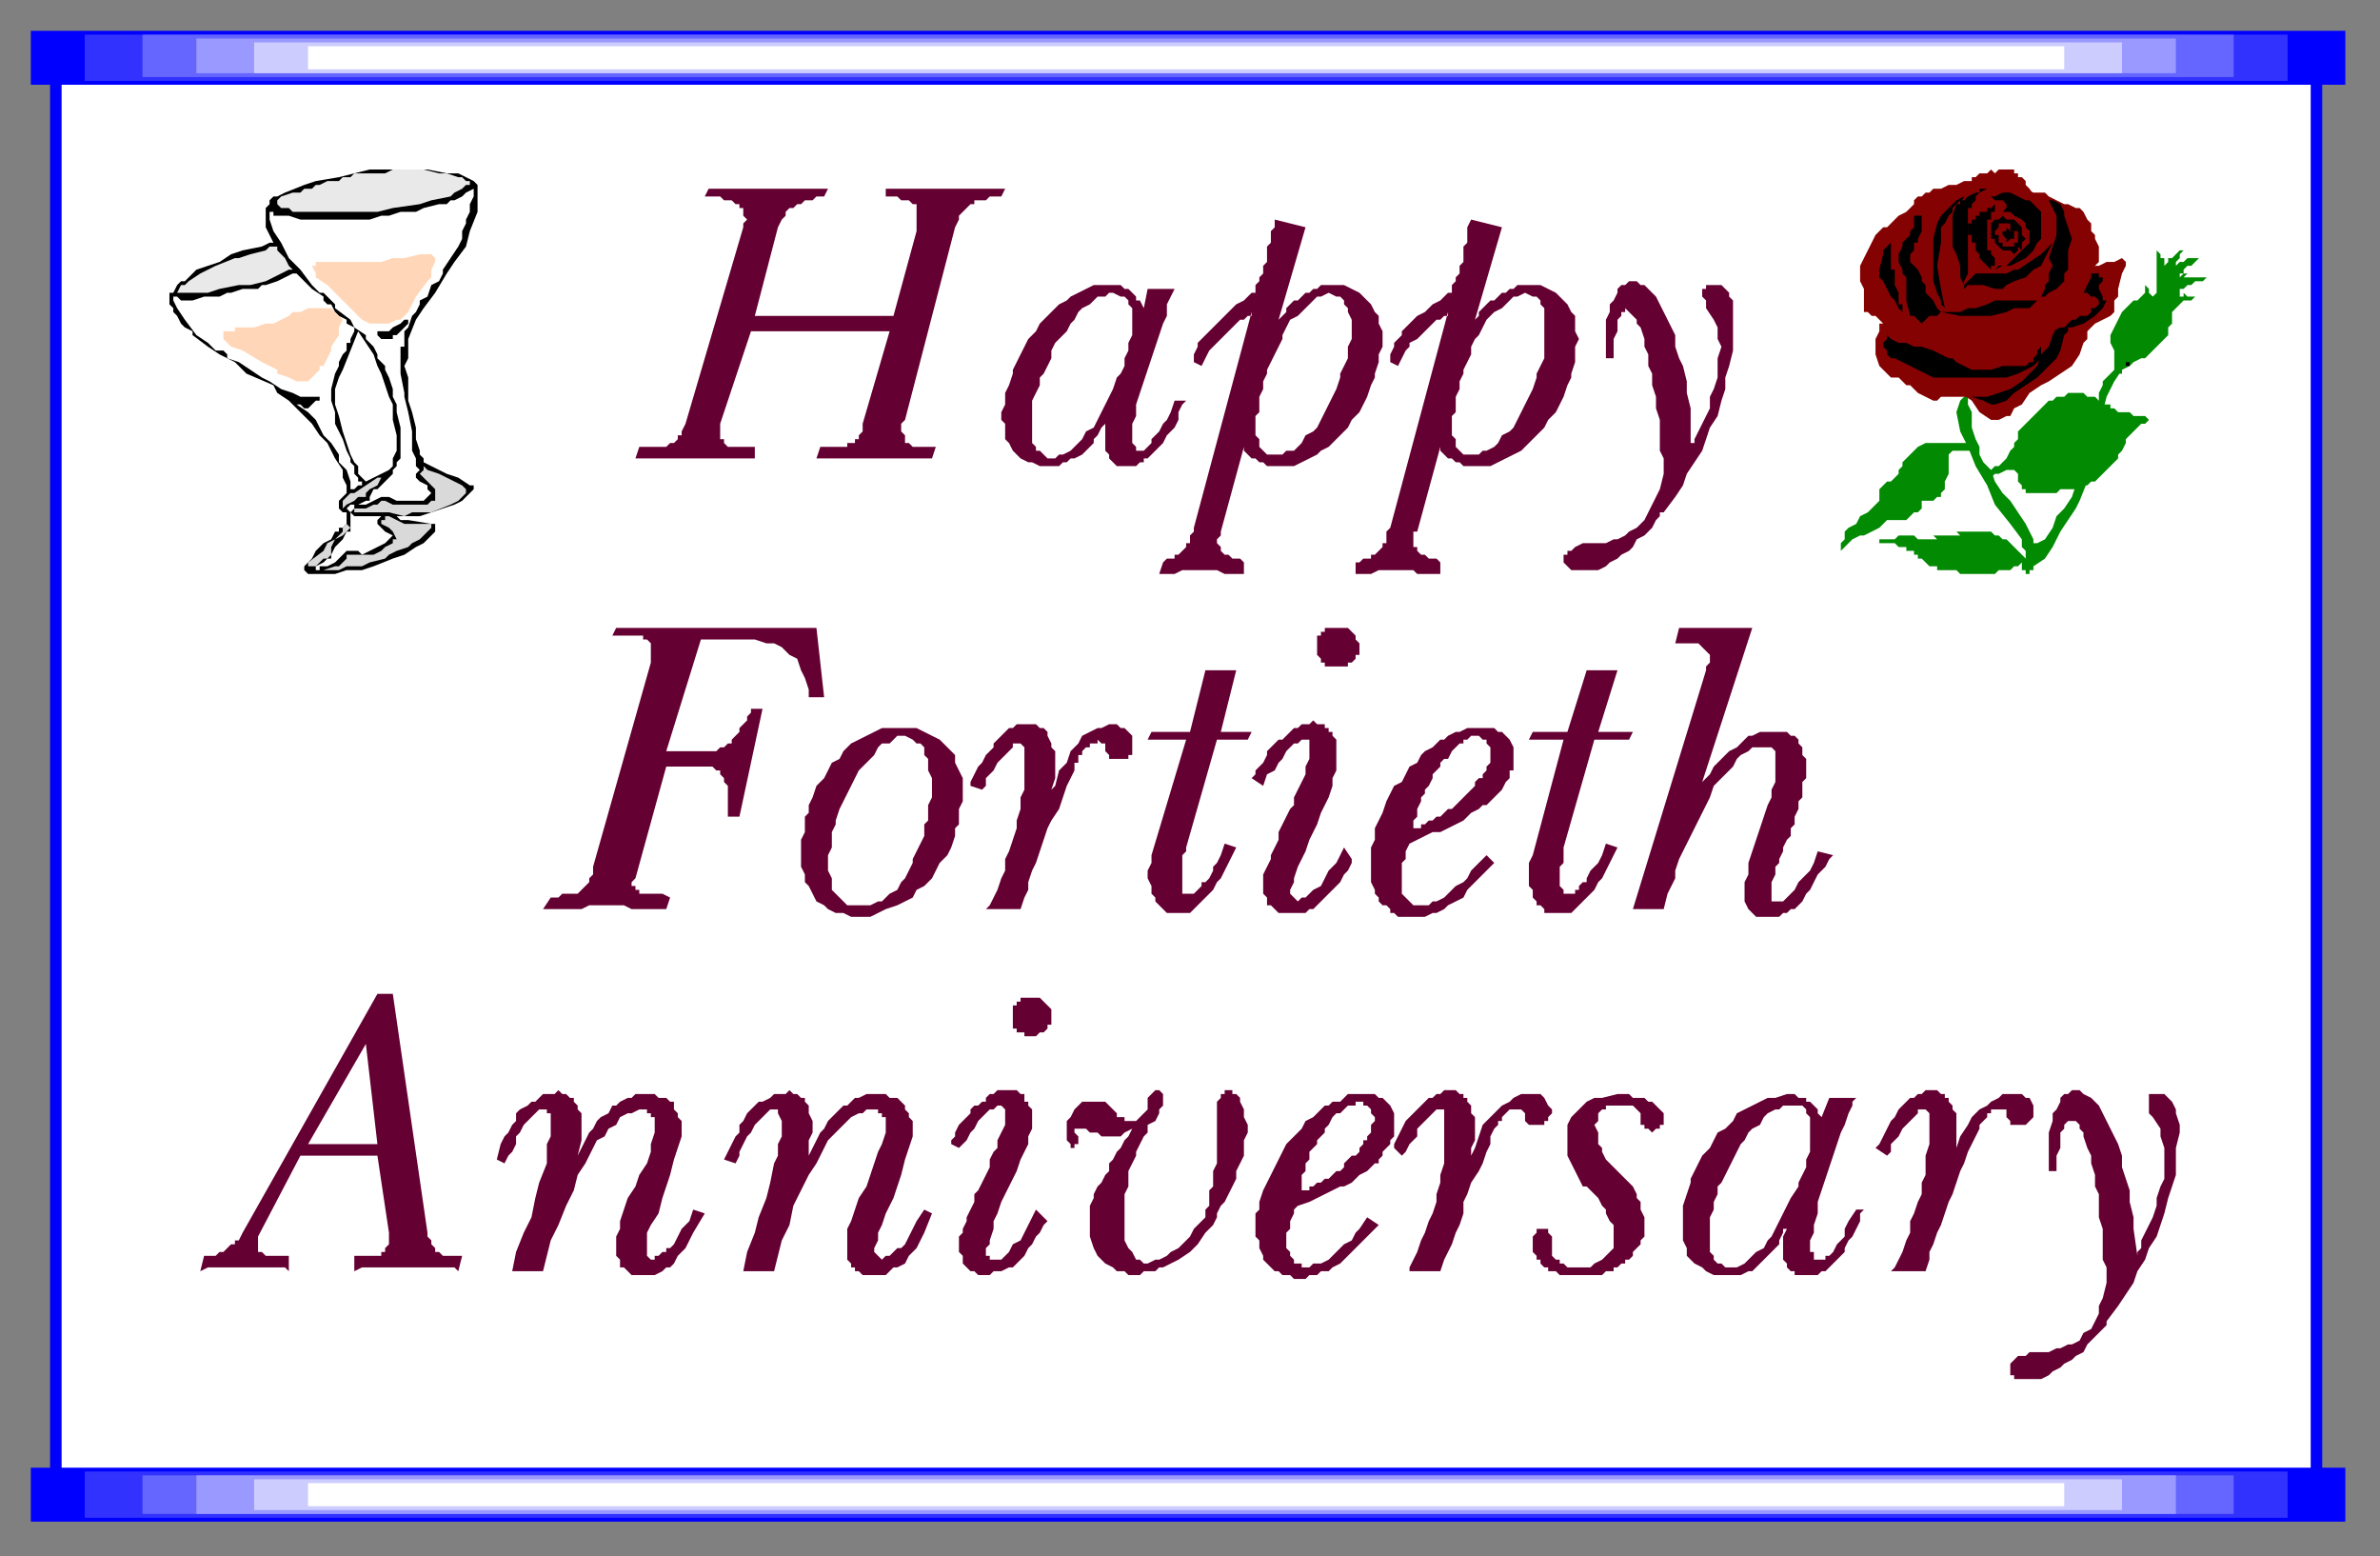 <?xml version="1.0" encoding="UTF-8" standalone="no"?>
<svg
   xmlns:dc="http://purl.org/dc/elements/1.1/"
   xmlns:cc="http://creativecommons.org/ns#"
   xmlns:rdf="http://www.w3.org/1999/02/22-rdf-syntax-ns#"
   xmlns:svg="http://www.w3.org/2000/svg"
   xmlns="http://www.w3.org/2000/svg"
   xmlns:sodipodi="http://sodipodi.sourceforge.net/DTD/sodipodi-0.dtd"
   xmlns:inkscape="http://www.inkscape.org/namespaces/inkscape"
   version="1.0"
   width="163.512mm"
   height="106.892mm"
   id="svg237"
   sodipodi:docname="ANNIV007.WMF">
  <rect width="100%" height="100%" fill="#808080" stroke="none"/>
  <sodipodi:namedview
     pagecolor="#ffffff"
     bordercolor="#666666"
     borderopacity="1"
     objecttolerance="10"
     gridtolerance="10"
     guidetolerance="10"
     inkscape:pageopacity="0"
     inkscape:pageshadow="2"
     inkscape:window-width="640"
     inkscape:window-height="480"
     id="namedview239" />
  <defs
     id="defs3">
    <pattern
       id="WMFhbasepattern"
       patternUnits="userSpaceOnUse"
       width="6"
       height="6"
       x="0"
       y="0" />
  </defs>
  <path
     style="fill:#0000ff;fill-rule:evenodd;fill-opacity:1;stroke:none;"
     d="  M 13,14   L 603,14   L 603,389   L 13,389   L 13,14  z "
     id="path5" />
  <path
     style="fill:#ffffff;fill-rule:evenodd;fill-opacity:1;stroke:none;"
     d="  M 16,15   L 600,15   L 600,387   L 16,387   L 16,15  z "
     id="path7" />
  <path
     style="fill:#0000ff;fill-rule:evenodd;fill-opacity:1;stroke:none;"
     d="  M 8,8   L 609,8   L 609,22   L 8,22   L 8,8  z "
     id="path9" />
  <path
     style="fill:#3232ff;fill-rule:evenodd;fill-opacity:1;stroke:none;"
     d="  M 22,9   L 594,9   L 594,21   L 22,21   L 22,9  z "
     id="path11" />
  <path
     style="fill:#6565ff;fill-rule:evenodd;fill-opacity:1;stroke:none;"
     d="  M 37,9   L 580,9   L 580,20   L 37,20   L 37,9  z "
     id="path13" />
  <path
     style="fill:#9999ff;fill-rule:evenodd;fill-opacity:1;stroke:none;"
     d="  M 51,10   L 565,10   L 565,19   L 51,19   L 51,10  z "
     id="path15" />
  <path
     style="fill:#ccccff;fill-rule:evenodd;fill-opacity:1;stroke:none;"
     d="  M 66,11   L 551,11   L 551,19   L 66,19   L 66,11  z "
     id="path17" />
  <path
     style="fill:#ffffff;fill-rule:evenodd;fill-opacity:1;stroke:none;"
     d="  M 80,12   L 536,12   L 536,18   L 80,18   L 80,12  z "
     id="path19" />
  <path
     style="fill:#0000ff;fill-rule:evenodd;fill-opacity:1;stroke:none;"
     d="  M 8,381   L 609,381   L 609,395   L 8,395   L 8,381  z "
     id="path21" />
  <path
     style="fill:#3232ff;fill-rule:evenodd;fill-opacity:1;stroke:none;"
     d="  M 22,382   L 594,382   L 594,394   L 22,394   L 22,382  z "
     id="path23" />
  <path
     style="fill:#6565ff;fill-rule:evenodd;fill-opacity:1;stroke:none;"
     d="  M 37,383   L 580,383   L 580,393   L 37,393   L 37,383  z "
     id="path25" />
  <path
     style="fill:#9999ff;fill-rule:evenodd;fill-opacity:1;stroke:none;"
     d="  M 51,383   L 565,383   L 565,393   L 51,393   L 51,383  z "
     id="path27" />
  <path
     style="fill:#ccccff;fill-rule:evenodd;fill-opacity:1;stroke:none;"
     d="  M 66,384   L 551,384   L 551,392   L 66,392   L 66,384  z "
     id="path29" />
  <path
     style="fill:#ffffff;fill-rule:evenodd;fill-opacity:1;stroke:none;"
     d="  M 80,385   L 536,385   L 536,391   L 80,391   L 80,385  z "
     id="path31" />
  <path
     style="fill:#650032;fill-rule:evenodd;fill-opacity:1;stroke:none;"
     d="  M 102,258   L 111,320   L 111,320   L 111,320   L 111,321   L 111,321   L 112,322   L 112,323   L 112,323   L 113,324   L 113,324   L 113,325   L 114,325   L 115,326   L 116,326   L 116,326   L 117,326   L 118,326   L 120,326   L 119,330   L 119,330   L 118,329   L 117,329   L 115,329   L 113,329   L 112,329   L 110,329   L 108,329   L 106,329   L 105,329   L 103,329   L 101,329   L 99,329   L 97,329   L 96,329   L 94,329   L 92,330   L 92,326   L 92,326   L 93,326   L 93,326   L 94,326   L 95,326   L 96,326   L 97,326   L 97,326   L 98,326   L 99,326   L 99,325   L 100,325   L 100,324   L 101,323   L 101,323   L 101,321   L 101,320   L 98,300   L 78,300   L 67,321   L 67,321   L 67,322   L 67,323   L 67,323   L 67,324   L 67,324   L 67,325   L 68,325   L 68,325   L 69,326   L 70,326   L 71,326   L 71,326   L 72,326   L 73,326   L 74,326   L 75,326   L 75,330   L 75,330   L 74,329   L 73,329   L 71,329   L 70,329   L 69,329   L 67,329   L 66,329   L 64,329   L 62,329   L 61,329   L 59,329   L 58,329   L 57,329   L 55,329   L 54,329   L 52,330   L 53,326   L 53,326   L 53,326   L 54,326   L 54,326   L 55,326   L 55,326   L 56,326   L 57,325   L 57,325   L 58,325   L 59,324   L 59,324   L 60,323   L 61,323   L 61,322   L 62,322   L 63,320   L 98,258   L 102,258  z "
     id="path33" />
  <path
     style="fill:#650032;fill-rule:evenodd;fill-opacity:1;stroke:none;"
     d="  M 150,300   L 151,298   L 152,296   L 153,294   L 154,293   L 155,291   L 156,290   L 158,289   L 159,287   L 160,287   L 161,286   L 163,285   L 164,285   L 165,284   L 166,284   L 167,284   L 168,284   L 169,284   L 170,284   L 171,285   L 172,285   L 173,285   L 174,286   L 175,286   L 175,287   L 175,288   L 176,289   L 176,290   L 177,291   L 177,292   L 177,293   L 177,295   L 176,298   L 175,301   L 174,305   L 173,308   L 172,311   L 171,315   L 169,318   L 168,320   L 168,322   L 168,324   L 168,324   L 168,325   L 168,325   L 168,326   L 168,326   L 168,326   L 168,326   L 169,327   L 169,327   L 170,327   L 170,326   L 170,326   L 171,326   L 171,326   L 172,325   L 173,325   L 173,324   L 174,324   L 175,323   L 176,321   L 177,319   L 179,317   L 180,314   L 183,315   L 180,320   L 179,322   L 178,324   L 177,325   L 176,326   L 175,328   L 174,329   L 173,329   L 172,330   L 170,331   L 169,331   L 168,331   L 167,331   L 166,331   L 166,331   L 165,331   L 164,331   L 163,330   L 163,330   L 162,329   L 161,329   L 161,328   L 161,327   L 160,326   L 160,325   L 160,324   L 160,323   L 160,322   L 160,321   L 161,319   L 161,317   L 162,314   L 163,311   L 165,308   L 166,305   L 168,302   L 169,299   L 169,297   L 170,294   L 170,292   L 170,292   L 170,291   L 170,290   L 169,290   L 169,289   L 169,289   L 168,289   L 168,288   L 167,288   L 167,288   L 166,288   L 166,288   L 164,289   L 163,289   L 161,290   L 160,292   L 158,293   L 157,295   L 155,296   L 154,298   L 153,300   L 152,302   L 150,305   L 149,309   L 147,313   L 145,318   L 143,322   L 142,326   L 141,330   L 133,330   L 134,325   L 136,320   L 138,316   L 139,311   L 140,307   L 142,302   L 142,300   L 142,297   L 143,295   L 143,292   L 143,291   L 143,289   L 142,289   L 142,288   L 142,288   L 142,288   L 141,288   L 141,288   L 140,288   L 139,289   L 138,290   L 137,291   L 136,292   L 135,294   L 134,295   L 134,297   L 133,299   L 132,300   L 131,302   L 129,301   L 130,297   L 131,295   L 132,294   L 133,292   L 134,291   L 134,289   L 135,288   L 137,287   L 138,286   L 139,286   L 140,285   L 141,284   L 142,284   L 143,284   L 144,284   L 145,283   L 146,284   L 147,284   L 147,284   L 148,285   L 149,285   L 149,286   L 150,287   L 150,288   L 151,289   L 151,291   L 151,292   L 151,294   L 151,296   L 150,300  z "
     id="path35" />
  <path
     style="fill:#650032;fill-rule:evenodd;fill-opacity:1;stroke:none;"
     d="  M 210,300   L 211,298   L 212,296   L 213,294   L 214,293   L 215,291   L 216,290   L 217,289   L 219,287   L 220,287   L 221,286   L 222,285   L 223,285   L 225,284   L 226,284   L 227,284   L 228,284   L 229,284   L 230,284   L 231,285   L 232,285   L 233,285   L 234,286   L 234,286   L 235,287   L 235,288   L 236,289   L 236,290   L 237,291   L 237,292   L 237,293   L 237,295   L 236,298   L 235,301   L 234,305   L 233,308   L 232,311   L 230,315   L 229,318   L 228,320   L 228,322   L 227,324   L 227,324   L 227,325   L 227,325   L 228,326   L 228,326   L 228,326   L 228,326   L 229,327   L 229,327   L 229,327   L 230,326   L 230,326   L 231,326   L 231,326   L 232,325   L 232,325   L 233,324   L 234,324   L 235,323   L 236,321   L 237,319   L 238,317   L 240,314   L 242,315   L 240,320   L 239,322   L 238,324   L 237,325   L 236,326   L 235,328   L 233,329   L 232,329   L 231,330   L 230,331   L 229,331   L 228,331   L 227,331   L 226,331   L 225,331   L 225,331   L 224,331   L 223,330   L 222,330   L 222,329   L 221,329   L 221,328   L 220,327   L 220,326   L 220,325   L 220,324   L 220,323   L 220,322   L 220,321   L 220,319   L 221,317   L 222,314   L 223,311   L 225,308   L 226,305   L 227,302   L 228,299   L 229,297   L 230,294   L 230,292   L 230,292   L 230,291   L 230,290   L 229,290   L 229,289   L 229,289   L 228,289   L 228,288   L 227,288   L 227,288   L 226,288   L 225,288   L 224,289   L 223,289   L 221,290   L 219,292   L 218,293   L 216,295   L 215,296   L 214,298   L 213,300   L 212,302   L 210,305   L 208,309   L 206,313   L 205,318   L 203,322   L 202,326   L 201,330   L 193,330   L 194,325   L 196,320   L 197,316   L 199,311   L 200,307   L 201,302   L 202,300   L 202,297   L 203,295   L 203,292   L 203,291   L 202,289   L 202,289   L 202,288   L 202,288   L 201,288   L 201,288   L 201,288   L 200,288   L 199,289   L 198,290   L 197,291   L 196,292   L 195,294   L 194,295   L 193,297   L 192,299   L 192,300   L 191,302   L 188,301   L 190,297   L 191,295   L 192,294   L 192,292   L 193,291   L 194,289   L 195,288   L 196,287   L 197,286   L 198,286   L 200,285   L 201,284   L 202,284   L 203,284   L 204,284   L 205,283   L 206,284   L 206,284   L 207,284   L 208,285   L 209,285   L 209,286   L 210,287   L 210,288   L 210,289   L 211,291   L 211,292   L 211,294   L 210,296   L 210,300  z "
     id="path37" />
  <path
     style="fill:#650032;fill-rule:evenodd;fill-opacity:1;stroke:none;"
     d="  M 247,297   L 247,297   L 247,296   L 248,295   L 248,294   L 249,292   L 250,291   L 251,290   L 252,289   L 252,288   L 253,287   L 254,287   L 255,286   L 256,286   L 256,285   L 257,284   L 258,284   L 259,283   L 259,283   L 259,283   L 260,283   L 261,283   L 261,283   L 262,283   L 263,283   L 263,283   L 264,283   L 265,284   L 265,284   L 266,284   L 266,285   L 266,286   L 267,286   L 267,287   L 268,288   L 268,288   L 268,289   L 268,291   L 268,293   L 267,295   L 267,297   L 266,299   L 265,301   L 264,304   L 263,306   L 262,308   L 261,310   L 260,312   L 259,315   L 258,317   L 258,319   L 257,322   L 257,322   L 257,323   L 256,324   L 256,326   L 257,326   L 257,327   L 257,327   L 258,327   L 259,327   L 260,327   L 261,326   L 262,325   L 263,323   L 265,322   L 266,320   L 267,318   L 269,314   L 272,317   L 272,317   L 271,318   L 270,320   L 269,321   L 268,323   L 267,324   L 266,326   L 265,327   L 264,328   L 263,329   L 262,329   L 260,330   L 259,330   L 258,330   L 257,331   L 257,331   L 255,331   L 255,331   L 255,331   L 254,331   L 253,330   L 252,330   L 252,330   L 251,329   L 251,329   L 250,328   L 250,327   L 250,326   L 249,325   L 249,324   L 249,323   L 249,322   L 249,321   L 250,320   L 250,320   L 250,319   L 251,317   L 251,316   L 252,314   L 253,312   L 253,310   L 254,309   L 255,307   L 256,305   L 257,303   L 257,301   L 258,299   L 259,298   L 259,296   L 260,294   L 261,292   L 261,292   L 261,291   L 261,289   L 261,288   L 261,288   L 260,287   L 260,287   L 259,287   L 258,288   L 257,288   L 256,289   L 255,290   L 254,291   L 253,293   L 252,294   L 251,296   L 249,298   L 247,297  z "
     id="path39" />
  <path
     style="fill:#650032;fill-rule:evenodd;fill-opacity:1;stroke:none;"
     d="  M 268,269   L 268,269   L 267,269   L 267,269   L 266,269   L 266,268   L 265,268   L 265,268   L 264,268   L 264,267   L 264,267   L 263,267   L 263,266   L 263,266   L 263,265   L 263,265   L 263,265   L 263,264   L 263,264   L 263,264   L 263,263   L 263,263   L 263,262   L 263,262   L 263,261   L 263,261   L 264,261   L 264,260   L 264,260   L 265,260   L 265,259   L 266,259   L 266,259   L 267,259   L 268,259   L 268,259   L 268,259   L 268,259   L 269,259   L 270,259   L 270,259   L 271,260   L 271,260   L 271,260   L 272,261   L 272,261   L 272,261   L 273,262   L 273,262   L 273,263   L 273,263   L 273,264   L 273,264   L 273,264   L 273,265   L 273,265   L 273,265   L 273,266   L 272,266   L 272,267   L 272,267   L 272,267   L 271,268   L 271,268   L 270,268   L 270,268   L 269,269   L 269,269   L 268,269  z "
     id="path41" />
  <path
     style="fill:#650032;fill-rule:evenodd;fill-opacity:1;stroke:none;"
     d="  M 294,293   L 292,294   L 291,295   L 290,295   L 288,295   L 287,295   L 286,295   L 285,294   L 284,294   L 283,294   L 282,293   L 281,293   L 281,293   L 280,293   L 280,293   L 279,293   L 279,294   L 280,295   L 280,296   L 280,296   L 280,297   L 280,297   L 279,297   L 279,298   L 279,298   L 279,298   L 278,298   L 278,298   L 278,297   L 278,297   L 277,296   L 277,296   L 277,295   L 277,293   L 277,292   L 277,291   L 278,290   L 279,288   L 279,288   L 280,287   L 281,286   L 282,286   L 283,286   L 285,286   L 286,286   L 287,286   L 288,287   L 289,288   L 290,289   L 290,290   L 290,290   L 291,290   L 292,290   L 292,291   L 293,291   L 294,291   L 294,291   L 295,291   L 296,290   L 296,290   L 297,289   L 297,289   L 298,288   L 298,287   L 298,287   L 298,286   L 298,285   L 299,284   L 299,284   L 300,283   L 301,283   L 301,283   L 302,284   L 302,284   L 302,285   L 302,285   L 302,286   L 302,287   L 301,288   L 301,289   L 300,291   L 298,292   L 298,294   L 297,295   L 296,297   L 295,299   L 295,300   L 294,302   L 293,304   L 293,306   L 293,308   L 292,310   L 292,312   L 292,314   L 292,316   L 292,318   L 292,320   L 292,322   L 293,324   L 294,325   L 295,327   L 296,327   L 297,328   L 298,328   L 300,327   L 301,327   L 303,326   L 304,325   L 306,324   L 308,322   L 309,321   L 310,319   L 311,318   L 312,317   L 313,316   L 313,314   L 314,313   L 314,311   L 314,309   L 315,308   L 315,306   L 315,304   L 316,302   L 316,300   L 316,298   L 316,296   L 316,295   L 316,293   L 316,292   L 316,290   L 316,289   L 316,288   L 316,287   L 316,286   L 317,285   L 317,284   L 318,284   L 318,283   L 319,283   L 320,283   L 320,284   L 321,284   L 322,285   L 322,286   L 323,288   L 323,290   L 324,292   L 324,294   L 323,296   L 323,298   L 323,300   L 322,302   L 321,304   L 321,306   L 320,308   L 319,310   L 318,312   L 317,313   L 316,315   L 316,316   L 315,318   L 313,320   L 311,323   L 309,325   L 306,327   L 304,328   L 302,329   L 301,329   L 300,330   L 298,330   L 297,330   L 296,331   L 294,331   L 293,331   L 292,330   L 291,330   L 290,330   L 289,329   L 287,328   L 285,326   L 284,324   L 283,321   L 283,317   L 283,316   L 283,314   L 283,313   L 284,311   L 284,310   L 285,308   L 286,307   L 287,305   L 288,304   L 288,302   L 289,301   L 290,299   L 291,298   L 292,296   L 293,295   L 294,293  z "
     id="path43" />
  <path
     style="fill:#650032;fill-rule:evenodd;fill-opacity:1;stroke:none;"
     d="  M 382,300   L 382,300   L 383,298   L 384,295   L 385,292   L 387,290   L 389,288   L 390,287   L 392,286   L 393,285   L 395,284   L 396,284   L 398,284   L 399,284   L 400,284   L 401,285   L 401,285   L 402,287   L 402,287   L 402,287   L 403,288   L 403,289   L 402,290   L 402,291   L 401,291   L 401,292   L 400,292   L 400,292   L 399,292   L 398,292   L 397,292   L 397,292   L 396,291   L 396,290   L 396,289   L 396,289   L 396,289   L 395,288   L 395,288   L 395,288   L 395,288   L 394,288   L 394,288   L 393,288   L 393,288   L 392,288   L 391,289   L 391,289   L 390,290   L 390,291   L 389,291   L 389,292   L 389,292   L 388,293   L 387,295   L 387,297   L 386,299   L 385,302   L 384,304   L 382,307   L 381,310   L 380,312   L 380,315   L 379,318   L 378,320   L 377,323   L 376,325   L 375,327   L 374,330   L 366,330   L 366,330   L 366,329   L 367,327   L 368,325   L 369,322   L 370,320   L 371,317   L 372,315   L 373,312   L 373,310   L 374,307   L 374,305   L 375,302   L 375,300   L 375,297   L 375,295   L 375,292   L 375,292   L 375,291   L 375,289   L 375,288   L 374,288   L 374,288   L 373,288   L 372,289   L 371,290   L 370,291   L 369,292   L 368,293   L 368,295   L 367,296   L 366,297   L 365,299   L 364,300   L 362,298   L 362,298   L 362,297   L 363,295   L 364,293   L 365,291   L 366,290   L 368,288   L 369,287   L 370,286   L 371,285   L 372,285   L 373,284   L 374,284   L 375,283   L 376,283   L 376,283   L 378,283   L 378,283   L 378,283   L 379,284   L 380,284   L 380,285   L 381,285   L 381,286   L 382,287   L 382,288   L 382,289   L 383,290   L 383,292   L 383,293   L 383,294   L 383,296   L 382,298   L 382,300  z "
     id="path45" />
  <path
     style="fill:#650032;fill-rule:evenodd;fill-opacity:1;stroke:none;"
     d="  M 426,290   L 426,290   L 426,290   L 426,289   L 425,288   L 425,288   L 424,287   L 423,287   L 422,287   L 421,287   L 420,287   L 419,287   L 418,287   L 417,287   L 417,288   L 416,288   L 415,289   L 415,290   L 415,290   L 415,291   L 414,292   L 415,294   L 415,295   L 415,297   L 416,298   L 416,299   L 417,301   L 418,302   L 419,303   L 420,304   L 421,305   L 422,306   L 423,307   L 424,308   L 425,310   L 425,310   L 425,311   L 426,312   L 426,313   L 426,314   L 427,316   L 427,317   L 427,318   L 427,319   L 427,320   L 427,321   L 426,322   L 426,323   L 425,324   L 425,324   L 424,325   L 424,326   L 424,326   L 423,327   L 422,327   L 422,328   L 421,328   L 420,329   L 419,329   L 419,330   L 418,330   L 417,330   L 416,331   L 415,331   L 414,331   L 413,331   L 412,331   L 411,331   L 409,331   L 409,331   L 408,331   L 407,331   L 406,331   L 405,331   L 404,330   L 403,330   L 402,330   L 402,329   L 401,329   L 400,328   L 400,327   L 399,327   L 399,326   L 398,325   L 398,324   L 398,322   L 398,322   L 398,322   L 398,321   L 399,320   L 399,319   L 400,319   L 400,319   L 401,319   L 401,319   L 401,319   L 402,319   L 402,320   L 402,320   L 403,321   L 403,322   L 403,322   L 403,324   L 403,324   L 403,324   L 403,325   L 403,325   L 403,326   L 404,327   L 405,327   L 405,328   L 406,328   L 407,329   L 408,329   L 409,329   L 410,329   L 411,329   L 413,329   L 414,328   L 416,327   L 416,327   L 416,327   L 417,326   L 418,325   L 419,324   L 419,323   L 419,322   L 419,320   L 419,319   L 419,318   L 418,317   L 417,315   L 417,314   L 416,313   L 415,311   L 414,310   L 412,308   L 412,308   L 411,308   L 410,306   L 409,304   L 408,302   L 407,300   L 407,298   L 407,296   L 407,294   L 407,292   L 408,290   L 409,289   L 411,287   L 412,286   L 414,285   L 416,285   L 420,284   L 420,284   L 420,284   L 421,284   L 421,284   L 422,284   L 422,284   L 423,284   L 424,285   L 425,285   L 426,285   L 427,285   L 428,286   L 429,286   L 429,286   L 430,287   L 431,288   L 432,289   L 432,289   L 432,289   L 432,290   L 432,291   L 432,291   L 432,292   L 431,292   L 431,293   L 430,293   L 430,293   L 429,294   L 429,294   L 428,293   L 427,293   L 427,292   L 426,292   L 426,290  z "
     id="path47" />
  <path
     style="fill:#650032;fill-rule:evenodd;fill-opacity:1;stroke:none;"
     d="  M 475,285   L 482,285   L 482,285   L 481,286   L 481,287   L 480,289   L 479,292   L 478,294   L 477,297   L 476,300   L 475,303   L 474,306   L 473,309   L 472,312   L 472,315   L 471,318   L 471,320   L 470,322   L 470,325   L 470,325   L 471,325   L 471,326   L 471,327   L 472,327   L 472,327   L 473,327   L 474,327   L 474,326   L 475,326   L 476,325   L 477,323   L 478,322   L 479,321   L 479,319   L 480,317   L 482,314   L 484,314   L 484,314   L 483,315   L 483,317   L 482,319   L 481,321   L 480,322   L 479,324   L 479,325   L 478,326   L 477,327   L 476,328   L 475,329   L 474,330   L 473,330   L 472,331   L 471,331   L 470,331   L 470,331   L 469,331   L 468,331   L 468,331   L 467,331   L 466,331   L 466,330   L 465,330   L 464,329   L 464,328   L 464,328   L 463,327   L 463,325   L 463,324   L 463,323   L 463,321   L 464,319   L 464,319   L 463,319   L 463,320   L 462,322   L 462,323   L 461,324   L 460,325   L 459,326   L 458,327   L 457,328   L 456,329   L 455,330   L 454,330   L 452,331   L 451,331   L 450,331   L 448,331   L 448,331   L 447,331   L 445,331   L 443,330   L 442,329   L 440,328   L 439,327   L 438,326   L 438,324   L 437,322   L 437,320   L 437,319   L 437,317   L 437,315   L 437,313   L 438,310   L 439,307   L 439,307   L 439,306   L 440,304   L 441,302   L 442,300   L 444,298   L 445,296   L 446,294   L 448,293   L 450,291   L 451,289   L 453,288   L 455,287   L 457,286   L 459,285   L 461,285   L 464,284   L 464,284   L 464,284   L 465,284   L 465,284   L 466,284   L 466,284   L 467,285   L 468,285   L 468,285   L 469,285   L 469,286   L 470,286   L 471,287   L 471,287   L 472,288   L 472,289   L 473,290   L 475,285  z "
     id="path49" />
  <path
     style="fill:#650032;fill-rule:evenodd;fill-opacity:1;stroke:none;"
     d="  M 507,300   L 507,300   L 508,298   L 509,295   L 511,292   L 512,290   L 514,288   L 516,287   L 517,286   L 519,285   L 520,284   L 522,284   L 523,284   L 524,284   L 525,284   L 526,285   L 527,285   L 528,287   L 528,287   L 528,287   L 528,288   L 528,289   L 528,290   L 527,291   L 527,291   L 526,292   L 526,292   L 525,292   L 524,292   L 523,292   L 523,292   L 522,292   L 522,291   L 521,290   L 521,289   L 521,289   L 521,289   L 521,288   L 521,288   L 520,288   L 520,288   L 520,288   L 519,288   L 519,288   L 518,288   L 517,288   L 517,289   L 516,289   L 516,290   L 515,291   L 515,291   L 514,292   L 514,292   L 514,293   L 513,295   L 512,297   L 511,299   L 510,302   L 509,304   L 508,307   L 507,310   L 506,312   L 505,315   L 504,318   L 503,320   L 502,323   L 501,325   L 501,327   L 500,330   L 491,330   L 491,330   L 492,329   L 493,327   L 494,325   L 495,322   L 496,320   L 496,317   L 497,315   L 498,312   L 499,310   L 499,307   L 500,305   L 500,302   L 500,300   L 501,297   L 501,295   L 501,292   L 501,292   L 501,291   L 501,289   L 500,288   L 500,288   L 499,288   L 498,288   L 498,289   L 497,290   L 496,291   L 495,292   L 494,293   L 493,295   L 492,296   L 491,297   L 491,299   L 490,300   L 487,298   L 487,298   L 488,297   L 489,295   L 490,293   L 491,291   L 492,290   L 493,288   L 494,287   L 495,286   L 496,285   L 497,285   L 498,284   L 499,284   L 500,283   L 501,283   L 502,283   L 503,283   L 503,283   L 503,283   L 504,284   L 505,284   L 505,285   L 506,285   L 506,286   L 507,287   L 507,288   L 508,289   L 508,290   L 508,292   L 508,293   L 508,294   L 508,296   L 508,298   L 507,300  z "
     id="path51" />
  <path
     style="fill:#650032;fill-rule:evenodd;fill-opacity:1;stroke:none;"
     d="  M 555,326   L 555,326   L 555,325   L 556,324   L 556,322   L 557,320   L 558,318   L 559,316   L 560,313   L 560,311   L 561,308   L 562,306   L 562,303   L 562,300   L 562,298   L 561,295   L 561,293   L 559,290   L 559,290   L 558,289   L 558,288   L 558,287   L 558,286   L 558,285   L 558,284   L 559,284   L 560,284   L 561,284   L 562,284   L 563,285   L 563,285   L 564,286   L 565,288   L 565,289   L 566,292   L 566,292   L 566,294   L 565,298   L 565,301   L 565,305   L 564,308   L 563,311   L 562,315   L 561,318   L 560,321   L 558,324   L 557,327   L 555,330   L 554,333   L 552,336   L 550,339   L 547,343   L 547,343   L 547,344   L 546,345   L 545,346   L 544,347   L 543,348   L 542,349   L 541,351   L 539,352   L 538,353   L 536,354   L 535,355   L 533,356   L 532,357   L 530,358   L 528,358   L 526,358   L 526,358   L 525,358   L 524,358   L 523,358   L 523,357   L 522,357   L 522,356   L 522,356   L 522,355   L 522,355   L 522,354   L 523,353   L 523,353   L 524,352   L 525,352   L 526,352   L 527,351   L 527,351   L 528,351   L 530,351   L 531,351   L 532,351   L 534,350   L 535,350   L 537,349   L 538,349   L 540,348   L 541,346   L 543,345   L 544,343   L 545,341   L 545,339   L 546,337   L 547,333   L 547,333   L 547,332   L 547,331   L 547,329   L 546,327   L 546,324   L 546,322   L 546,319   L 545,316   L 545,313   L 545,310   L 544,308   L 544,305   L 543,302   L 543,300   L 542,298   L 541,295   L 541,295   L 541,294   L 540,293   L 540,292   L 539,291   L 538,291   L 538,291   L 537,291   L 537,291   L 536,292   L 536,293   L 535,294   L 535,295   L 535,296   L 535,298   L 534,300   L 534,304   L 532,304   L 532,304   L 532,302   L 532,299   L 532,296   L 532,294   L 533,291   L 533,289   L 534,288   L 535,286   L 535,285   L 536,284   L 537,284   L 538,283   L 539,283   L 540,283   L 541,284   L 543,285   L 543,285   L 543,285   L 544,286   L 545,287   L 546,289   L 547,291   L 548,293   L 549,295   L 550,297   L 551,300   L 551,303   L 552,306   L 553,309   L 553,312   L 554,316   L 554,319   L 555,326  z "
     id="path53" />
  <path
     style="fill:#650032;fill-rule:evenodd;fill-opacity:1;stroke:none;"
     d="  M 238,60   L 238,60   L 238,59   L 238,57   L 238,56   L 238,55   L 238,54   L 238,53   L 237,53   L 237,53   L 236,52   L 235,52   L 234,52   L 233,51   L 233,51   L 232,51   L 231,51   L 230,51   L 230,49   L 234,49   L 238,49   L 242,49   L 246,49   L 249,49   L 253,49   L 257,49   L 261,49   L 260,51   L 260,51   L 259,51   L 258,51   L 257,51   L 257,51   L 256,52   L 255,52   L 254,52   L 253,52   L 253,53   L 252,53   L 251,54   L 251,54   L 250,55   L 249,56   L 249,57   L 248,59   L 235,109   L 235,109   L 234,110   L 234,111   L 234,112   L 235,113   L 235,114   L 235,115   L 236,115   L 237,116   L 237,116   L 238,116   L 239,116   L 240,116   L 240,116   L 241,116   L 242,116   L 243,116   L 242,119   L 238,119   L 235,119   L 231,119   L 228,119   L 224,119   L 220,119   L 216,119   L 212,119   L 213,116   L 213,116   L 213,116   L 215,116   L 216,116   L 217,116   L 218,116   L 219,116   L 220,116   L 220,115   L 221,115   L 222,115   L 222,114   L 223,114   L 223,113   L 224,112   L 224,112   L 224,110   L 231,86   L 195,86   L 187,110   L 187,110   L 187,111   L 187,112   L 187,113   L 187,114   L 188,114   L 188,115   L 188,115   L 189,116   L 190,116   L 191,116   L 191,116   L 192,116   L 193,116   L 194,116   L 195,116   L 196,116   L 196,119   L 192,119   L 188,119   L 184,119   L 181,119   L 177,119   L 174,119   L 170,119   L 165,119   L 166,116   L 166,116   L 167,116   L 168,116   L 169,116   L 170,116   L 171,116   L 172,116   L 173,116   L 173,116   L 174,115   L 175,115   L 175,115   L 176,114   L 176,113   L 177,113   L 177,112   L 178,110   L 193,59   L 193,59   L 193,58   L 194,57   L 193,56   L 193,55   L 193,54   L 192,54   L 192,53   L 191,53   L 190,52   L 189,52   L 189,52   L 188,52   L 187,51   L 186,51   L 185,51   L 183,51   L 184,49   L 188,49   L 192,49   L 196,49   L 200,49   L 204,49   L 207,49   L 211,49   L 215,49   L 214,51   L 214,51   L 214,51   L 214,51   L 213,51   L 212,51   L 211,52   L 210,52   L 209,52   L 209,52   L 208,53   L 207,53   L 206,54   L 205,54   L 204,55   L 204,56   L 203,57   L 202,59   L 196,82   L 232,82   L 238,60  z "
     id="path55" />
  <path
     style="fill:#650032;fill-rule:evenodd;fill-opacity:1;stroke:none;"
     d="  M 439,115   L 439,115   L 440,115   L 440,114   L 441,112   L 442,110   L 443,108   L 444,106   L 444,103   L 445,101   L 446,98   L 446,95   L 446,93   L 447,90   L 446,88   L 446,85   L 445,83   L 443,80   L 443,80   L 443,79   L 443,79   L 443,78   L 442,77   L 442,77   L 442,76   L 442,76   L 442,75   L 442,75   L 443,75   L 443,74   L 443,74   L 443,74   L 444,74   L 444,74   L 445,74   L 445,74   L 445,74   L 446,74   L 446,74   L 446,74   L 447,74   L 447,74   L 448,75   L 448,75   L 449,76   L 449,76   L 449,77   L 450,78   L 450,79   L 450,80   L 450,81   L 450,82   L 450,82   L 450,84   L 450,88   L 450,91   L 449,95   L 448,98   L 448,101   L 447,104   L 446,108   L 444,111   L 443,114   L 442,117   L 440,120   L 438,123   L 437,126   L 435,129   L 432,133   L 432,133   L 431,133   L 431,134   L 430,135   L 429,137   L 428,138   L 427,139   L 425,140   L 424,142   L 423,143   L 421,144   L 420,145   L 418,146   L 417,147   L 415,148   L 413,148   L 411,148   L 411,148   L 410,148   L 409,148   L 408,148   L 407,147   L 407,147   L 406,146   L 406,146   L 406,145   L 406,144   L 407,144   L 407,143   L 408,143   L 409,142   L 409,142   L 411,141   L 412,141   L 412,141   L 413,141   L 414,141   L 416,141   L 417,141   L 419,140   L 420,140   L 422,139   L 423,138   L 425,137   L 426,136   L 427,135   L 428,133   L 429,131   L 430,129   L 431,127   L 432,123   L 432,123   L 432,122   L 432,120   L 432,119   L 431,117   L 431,114   L 431,112   L 431,109   L 430,106   L 430,103   L 429,100   L 429,97   L 428,95   L 428,92   L 427,90   L 427,88   L 426,85   L 426,85   L 425,84   L 425,83   L 424,82   L 423,81   L 423,81   L 422,80   L 422,81   L 421,81   L 421,82   L 421,82   L 420,83   L 420,85   L 420,86   L 419,88   L 419,90   L 419,93   L 417,93   L 417,93   L 417,92   L 417,89   L 417,86   L 417,83   L 418,81   L 418,79   L 419,78   L 420,76   L 420,75   L 421,74   L 422,74   L 423,73   L 424,73   L 425,73   L 426,74   L 427,74   L 427,74   L 428,75   L 429,76   L 430,77   L 431,79   L 432,81   L 433,83   L 434,85   L 435,87   L 435,90   L 436,93   L 437,95   L 438,99   L 438,102   L 439,106   L 439,109   L 439,115  z "
     id="path57" />
  <path
     style="fill:#650032;fill-rule:evenodd;fill-opacity:1;stroke:none;"
     d="  M 298,75   L 305,75   L 305,75   L 305,75   L 304,77   L 303,79   L 303,82   L 302,84   L 301,87   L 300,90   L 299,93   L 298,96   L 297,99   L 296,102   L 295,105   L 295,108   L 294,110   L 294,112   L 294,115   L 294,115   L 294,115   L 295,116   L 295,117   L 295,117   L 296,117   L 297,117   L 297,117   L 298,116   L 299,115   L 299,114   L 300,113   L 301,112   L 302,110   L 303,109   L 304,107   L 305,104   L 308,104   L 308,104   L 307,105   L 306,107   L 306,109   L 305,111   L 304,112   L 303,113   L 302,115   L 301,116   L 300,117   L 299,118   L 298,119   L 297,119   L 297,120   L 296,120   L 295,121   L 293,121   L 293,121   L 293,121   L 292,121   L 291,121   L 291,121   L 290,121   L 289,120   L 289,120   L 288,119   L 288,118   L 287,117   L 287,116   L 287,115   L 287,114   L 287,113   L 287,111   L 287,109   L 287,109   L 287,109   L 287,110   L 286,111   L 285,113   L 284,114   L 284,115   L 283,116   L 282,117   L 281,118   L 279,119   L 278,119   L 277,120   L 276,120   L 275,121   L 273,121   L 271,121   L 271,121   L 270,121   L 268,120   L 267,120   L 265,119   L 264,118   L 263,117   L 262,115   L 261,114   L 261,112   L 261,110   L 260,109   L 260,107   L 261,105   L 261,102   L 262,100   L 263,97   L 263,97   L 263,96   L 264,94   L 265,92   L 266,90   L 267,88   L 269,86   L 270,84   L 272,82   L 273,81   L 275,79   L 277,78   L 278,77   L 280,76   L 282,75   L 284,74   L 287,74   L 287,74   L 288,74   L 288,74   L 289,74   L 290,74   L 290,74   L 291,74   L 291,74   L 292,75   L 293,75   L 293,75   L 294,76   L 294,76   L 295,77   L 295,78   L 296,78   L 297,80   L 298,75  z "
     id="path59" />
  <path
     style="fill:#ffffff;fill-rule:evenodd;fill-opacity:1;stroke:none;"
     d="  M 289,76   L 289,76   L 288,76   L 287,77   L 285,77   L 284,78   L 283,79   L 281,80   L 280,81   L 279,83   L 278,84   L 277,86   L 276,87   L 274,89   L 273,91   L 273,93   L 272,95   L 271,97   L 271,97   L 270,98   L 270,100   L 269,102   L 268,104   L 268,106   L 268,107   L 268,109   L 268,111   L 268,112   L 268,113   L 268,115   L 269,116   L 269,117   L 270,117   L 271,118   L 272,119   L 272,119   L 273,119   L 274,119   L 275,118   L 276,118   L 278,117   L 279,116   L 280,115   L 281,114   L 282,112   L 284,111   L 285,109   L 286,107   L 287,105   L 288,103   L 289,101   L 290,98   L 290,98   L 291,97   L 292,95   L 292,93   L 293,91   L 293,89   L 294,87   L 294,86   L 294,84   L 294,82   L 294,81   L 294,80   L 293,79   L 293,78   L 292,77   L 291,77   L 289,76  z "
     id="path61" />
  <path
     style="fill:#650032;fill-rule:evenodd;fill-opacity:1;stroke:none;"
     d="  M 339,59   L 332,83   L 332,83   L 332,83   L 333,82   L 334,81   L 334,80   L 335,79   L 336,78   L 337,78   L 338,77   L 339,76   L 340,76   L 341,75   L 342,75   L 343,74   L 344,74   L 345,74   L 346,74   L 346,74   L 347,74   L 349,74   L 351,75   L 353,76   L 354,77   L 355,78   L 356,79   L 357,81   L 358,82   L 358,84   L 359,86   L 359,88   L 359,90   L 358,92   L 358,94   L 357,97   L 357,97   L 357,98   L 356,100   L 355,103   L 354,105   L 353,107   L 351,109   L 350,111   L 349,112   L 347,114   L 345,116   L 343,117   L 342,118   L 340,119   L 338,120   L 336,121   L 333,121   L 333,121   L 332,121   L 331,121   L 330,121   L 330,121   L 329,121   L 328,120   L 327,120   L 327,120   L 326,119   L 325,119   L 325,119   L 324,118   L 324,118   L 323,117   L 323,117   L 323,116   L 317,138   L 317,138   L 317,138   L 317,139   L 316,140   L 316,140   L 316,141   L 317,142   L 317,142   L 317,143   L 317,143   L 318,144   L 318,144   L 319,144   L 320,145   L 321,145   L 322,145   L 323,146   L 323,149   L 323,149   L 322,149   L 320,149   L 319,149   L 318,149   L 316,148   L 315,148   L 313,148   L 312,148   L 311,148   L 309,148   L 308,148   L 307,148   L 305,149   L 304,149   L 303,149   L 301,149   L 302,146   L 302,146   L 302,146   L 303,145   L 303,145   L 304,145   L 305,145   L 305,144   L 306,144   L 307,143   L 307,143   L 308,142   L 308,141   L 309,141   L 309,140   L 309,139   L 310,138   L 310,137   L 325,81   L 325,81   L 325,82   L 325,82   L 324,82   L 324,82   L 323,83   L 322,83   L 321,84   L 320,85   L 319,86   L 318,87   L 317,88   L 316,89   L 315,90   L 314,91   L 313,93   L 312,95   L 310,94   L 310,94   L 310,93   L 310,92   L 311,90   L 311,89   L 312,88   L 313,87   L 314,86   L 315,85   L 316,84   L 317,83   L 318,82   L 319,81   L 320,80   L 321,79   L 323,78   L 325,76   L 325,76   L 325,76   L 326,76   L 326,75   L 326,74   L 327,73   L 327,72   L 328,71   L 328,69   L 329,68   L 329,66   L 329,64   L 330,63   L 330,61   L 330,60   L 331,59   L 331,57   L 339,59  z "
     id="path63" />
  <path
     style="fill:#ffffff;fill-rule:evenodd;fill-opacity:1;stroke:none;"
     d="  M 345,76   L 345,76   L 345,76   L 343,77   L 342,77   L 341,78   L 340,79   L 339,80   L 338,81   L 337,82   L 335,83   L 334,85   L 333,87   L 333,88   L 332,90   L 331,92   L 330,94   L 329,96   L 329,96   L 329,97   L 328,99   L 328,101   L 327,103   L 327,105   L 327,107   L 326,108   L 326,110   L 326,111   L 326,113   L 327,114   L 327,115   L 327,116   L 328,117   L 328,117   L 329,118   L 329,118   L 330,118   L 331,118   L 333,118   L 334,117   L 336,117   L 337,116   L 338,115   L 339,113   L 341,112   L 342,111   L 343,109   L 344,107   L 345,105   L 346,103   L 347,101   L 348,98   L 348,98   L 348,97   L 349,95   L 350,93   L 350,91   L 350,90   L 351,88   L 351,86   L 351,84   L 351,83   L 350,81   L 350,80   L 349,79   L 349,78   L 348,77   L 347,77   L 345,76  z "
     id="path65" />
  <path
     style="fill:#650032;fill-rule:evenodd;fill-opacity:1;stroke:none;"
     d="  M 390,59   L 383,83   L 383,83   L 383,83   L 384,82   L 384,81   L 385,80   L 386,79   L 387,78   L 388,78   L 389,77   L 390,76   L 391,76   L 392,75   L 393,75   L 394,74   L 395,74   L 396,74   L 397,74   L 397,74   L 398,74   L 400,74   L 402,75   L 404,76   L 405,77   L 406,78   L 407,79   L 408,81   L 409,82   L 409,84   L 409,86   L 410,88   L 409,90   L 409,92   L 409,94   L 408,97   L 408,97   L 408,98   L 407,100   L 406,103   L 405,105   L 404,107   L 402,109   L 401,111   L 400,112   L 398,114   L 396,116   L 395,117   L 393,118   L 391,119   L 389,120   L 387,121   L 384,121   L 384,121   L 383,121   L 382,121   L 381,121   L 380,121   L 380,121   L 379,120   L 378,120   L 378,120   L 377,119   L 376,119   L 376,119   L 375,118   L 375,118   L 374,117   L 374,117   L 374,116   L 368,138   L 368,138   L 367,138   L 367,139   L 367,140   L 367,140   L 367,141   L 367,142   L 368,142   L 368,143   L 368,143   L 369,144   L 369,144   L 370,144   L 371,145   L 372,145   L 373,145   L 374,146   L 374,149   L 374,149   L 373,149   L 371,149   L 370,149   L 368,149   L 367,148   L 366,148   L 364,148   L 363,148   L 361,148   L 360,148   L 359,148   L 358,148   L 356,149   L 355,149   L 354,149   L 352,149   L 352,146   L 352,146   L 353,146   L 354,145   L 354,145   L 355,145   L 356,145   L 356,144   L 357,144   L 358,143   L 358,143   L 359,142   L 359,141   L 360,141   L 360,140   L 360,139   L 360,138   L 361,137   L 376,81   L 376,81   L 376,82   L 376,82   L 375,82   L 375,82   L 374,83   L 373,83   L 372,84   L 371,85   L 370,86   L 369,87   L 368,88   L 366,89   L 366,90   L 365,91   L 364,93   L 363,95   L 361,94   L 361,94   L 361,93   L 361,92   L 362,90   L 362,89   L 363,88   L 364,87   L 364,86   L 365,85   L 366,84   L 367,83   L 368,82   L 370,81   L 371,80   L 372,79   L 374,78   L 376,76   L 376,76   L 376,76   L 377,76   L 377,75   L 377,74   L 378,73   L 378,72   L 379,71   L 379,69   L 380,68   L 380,66   L 380,64   L 381,63   L 381,61   L 381,60   L 381,59   L 382,57   L 390,59  z "
     id="path67" />
  <path
     style="fill:#ffffff;fill-rule:evenodd;fill-opacity:1;stroke:none;"
     d="  M 396,76   L 396,76   L 396,76   L 394,77   L 393,77   L 392,78   L 391,79   L 390,80   L 388,81   L 387,82   L 386,83   L 385,85   L 384,87   L 383,88   L 382,90   L 382,92   L 381,94   L 380,96   L 380,96   L 380,97   L 379,99   L 379,101   L 378,103   L 378,105   L 378,107   L 377,108   L 377,110   L 377,111   L 377,113   L 378,114   L 378,115   L 378,116   L 379,117   L 379,117   L 380,118   L 380,118   L 381,118   L 382,118   L 384,118   L 385,117   L 386,117   L 388,116   L 389,115   L 390,113   L 392,112   L 393,111   L 394,109   L 395,107   L 396,105   L 397,103   L 398,101   L 399,98   L 399,98   L 399,97   L 400,95   L 401,93   L 401,91   L 401,90   L 401,88   L 401,86   L 401,84   L 401,83   L 401,81   L 401,80   L 400,79   L 400,78   L 399,77   L 398,77   L 396,76  z "
     id="path69" />
  <path
     style="fill:#ffffff;fill-rule:evenodd;fill-opacity:1;stroke:none;"
     d="  M 98,297   L 95,271   L 80,297   L 98,297  z "
     id="path71" />
  <path
     style="fill:#ffffff;fill-rule:evenodd;fill-opacity:1;stroke:none;"
     d="  M 465,287   L 465,287   L 465,287   L 463,287   L 462,288   L 461,288   L 459,289   L 458,290   L 457,292   L 455,293   L 454,294   L 453,296   L 452,297   L 451,299   L 450,301   L 449,303   L 448,305   L 447,307   L 447,307   L 446,308   L 446,310   L 445,312   L 445,314   L 444,316   L 444,317   L 444,319   L 444,321   L 444,322   L 444,324   L 444,325   L 445,326   L 445,327   L 446,328   L 447,328   L 448,329   L 448,329   L 449,329   L 450,329   L 451,329   L 453,328   L 454,327   L 455,326   L 456,325   L 458,324   L 459,322   L 460,321   L 461,319   L 462,317   L 463,315   L 464,313   L 465,311   L 467,308   L 467,308   L 467,307   L 468,305   L 469,303   L 469,301   L 470,299   L 470,297   L 470,296   L 470,294   L 470,292   L 470,291   L 470,290   L 469,289   L 469,288   L 468,287   L 467,287   L 465,287  z "
     id="path73" />
  <path
     style="fill:#650032;fill-rule:evenodd;fill-opacity:1;stroke:none;"
     d="  M 326,315   L 326,315   L 327,314   L 327,312   L 328,309   L 329,307   L 330,305   L 331,303   L 332,301   L 333,299   L 334,297   L 335,296   L 337,294   L 338,293   L 339,291   L 341,290   L 342,289   L 344,287   L 344,287   L 345,287   L 346,286   L 348,286   L 349,285   L 350,284   L 352,284   L 353,284   L 354,284   L 356,284   L 357,284   L 358,285   L 359,285   L 360,286   L 360,286   L 361,287   L 362,289   L 362,289   L 362,289   L 362,290   L 362,290   L 362,291   L 362,291   L 362,292   L 362,292   L 362,293   L 362,294   L 362,294   L 362,295   L 361,296   L 361,297   L 361,297   L 360,298   L 359,299   L 359,299   L 359,300   L 358,301   L 358,302   L 357,302   L 356,303   L 355,304   L 353,305   L 352,306   L 351,307   L 349,308   L 348,308   L 346,309   L 344,310   L 342,311   L 340,312   L 337,313   L 337,313   L 336,314   L 336,315   L 335,317   L 335,318   L 335,319   L 334,320   L 334,322   L 334,323   L 334,324   L 335,325   L 335,326   L 335,326   L 336,327   L 336,328   L 337,328   L 338,328   L 338,328   L 338,329   L 339,329   L 340,329   L 340,329   L 341,328   L 342,328   L 343,328   L 345,327   L 346,326   L 347,325   L 348,324   L 349,323   L 351,322   L 352,320   L 353,319   L 355,316   L 358,318   L 358,318   L 357,319   L 355,321   L 353,323   L 351,325   L 350,326   L 348,328   L 346,329   L 345,330   L 343,330   L 342,331   L 340,331   L 339,332   L 338,332   L 336,332   L 335,331   L 334,331   L 334,331   L 333,331   L 332,330   L 331,330   L 330,329   L 329,328   L 329,328   L 328,327   L 328,326   L 327,324   L 327,323   L 327,322   L 326,321   L 326,320   L 326,318   L 326,317   L 326,315  z "
     id="path75" />
  <path
     style="fill:#ffffff;fill-rule:evenodd;fill-opacity:1;stroke:none;"
     d="  M 338,309   L 338,309   L 338,309   L 339,309   L 340,309   L 340,308   L 341,308   L 342,307   L 343,307   L 344,306   L 345,306   L 346,305   L 347,304   L 348,304   L 349,303   L 349,302   L 350,301   L 351,300   L 351,300   L 352,300   L 353,299   L 353,298   L 354,297   L 354,296   L 355,296   L 355,295   L 356,294   L 356,293   L 356,293   L 356,292   L 357,291   L 357,290   L 357,290   L 356,289   L 356,288   L 356,288   L 356,288   L 355,287   L 355,287   L 354,287   L 354,286   L 353,286   L 352,286   L 352,287   L 351,287   L 350,287   L 349,288   L 349,288   L 348,289   L 347,289   L 346,290   L 345,292   L 345,292   L 345,292   L 344,293   L 344,294   L 343,295   L 342,296   L 342,297   L 341,298   L 340,299   L 340,301   L 339,302   L 339,303   L 339,304   L 338,305   L 338,307   L 338,308   L 338,309  z "
     id="path77" />
  <path
     style="fill:#650032;fill-rule:evenodd;fill-opacity:1;stroke:none;"
     d="  M 442,203   L 442,203   L 443,202   L 444,201   L 445,199   L 446,198   L 447,197   L 448,196   L 449,195   L 451,194   L 452,193   L 453,192   L 454,191   L 455,191   L 457,190   L 458,190   L 459,190   L 460,190   L 460,190   L 461,190   L 462,190   L 463,190   L 464,190   L 464,190   L 465,191   L 466,191   L 467,192   L 467,193   L 468,194   L 468,195   L 468,196   L 469,197   L 469,198   L 469,200   L 469,202   L 469,202   L 468,203   L 468,205   L 468,207   L 467,208   L 467,210   L 466,212   L 466,214   L 465,215   L 465,217   L 464,218   L 463,220   L 463,221   L 462,223   L 462,224   L 461,225   L 461,227   L 461,227   L 460,229   L 460,231   L 460,232   L 460,234   L 460,234   L 461,234   L 462,234   L 463,234   L 464,233   L 465,232   L 466,231   L 467,229   L 469,227   L 470,226   L 471,224   L 472,221   L 476,222   L 476,222   L 475,223   L 474,225   L 472,227   L 471,229   L 470,231   L 469,232   L 468,234   L 467,235   L 466,236   L 465,236   L 464,237   L 463,237   L 462,238   L 460,238   L 459,238   L 457,238   L 457,238   L 456,238   L 455,237   L 454,236   L 453,234   L 453,232   L 453,229   L 454,227   L 454,224   L 455,221   L 456,218   L 457,215   L 458,212   L 459,209   L 460,207   L 460,205   L 461,203   L 461,203   L 461,202   L 461,200   L 461,198   L 461,196   L 461,195   L 460,194   L 459,194   L 458,194   L 457,194   L 456,194   L 455,194   L 454,195   L 452,196   L 451,197   L 450,199   L 448,201   L 448,201   L 447,202   L 445,204   L 444,207   L 443,209   L 442,211   L 441,213   L 440,215   L 439,217   L 438,219   L 437,221   L 436,223   L 435,226   L 435,228   L 434,230   L 433,232   L 432,236   L 424,236   L 443,174   L 443,174   L 443,173   L 444,172   L 444,171   L 444,170   L 443,169   L 443,169   L 442,168   L 442,168   L 441,167   L 441,167   L 440,167   L 439,167   L 438,167   L 437,167   L 436,167   L 435,167   L 436,163   L 455,163   L 442,203  z "
     id="path79" />
  <path
     style="fill:#650032;fill-rule:evenodd;fill-opacity:1;stroke:none;"
     d="  M 407,190   L 412,174   L 420,174   L 415,190   L 424,190   L 423,192   L 414,192   L 406,220   L 406,220   L 406,221   L 406,222   L 406,223   L 406,224   L 405,225   L 405,226   L 405,227   L 405,228   L 405,229   L 405,230   L 405,230   L 406,231   L 406,231   L 406,232   L 406,232   L 407,232   L 407,232   L 407,232   L 407,232   L 408,232   L 408,232   L 409,232   L 409,231   L 410,231   L 410,230   L 411,229   L 412,229   L 412,228   L 413,226   L 414,225   L 415,224   L 416,222   L 417,219   L 420,220   L 420,220   L 419,222   L 418,224   L 417,226   L 416,228   L 415,229   L 414,231   L 413,232   L 412,233   L 411,234   L 410,235   L 409,236   L 408,237   L 407,237   L 406,237   L 405,237   L 403,237   L 403,237   L 403,237   L 402,237   L 401,237   L 401,236   L 400,235   L 399,235   L 399,234   L 398,233   L 398,232   L 398,231   L 397,230   L 397,228   L 397,227   L 397,226   L 397,224   L 398,222   L 406,192   L 397,192   L 398,190   L 407,190  z "
     id="path81" />
  <path
     style="fill:#650032;fill-rule:evenodd;fill-opacity:1;stroke:none;"
     d="  M 356,221   L 356,221   L 356,220   L 357,218   L 357,215   L 358,213   L 359,211   L 360,208   L 361,206   L 362,204   L 364,203   L 365,201   L 366,199   L 368,198   L 369,196   L 370,195   L 372,194   L 374,192   L 374,192   L 375,192   L 376,191   L 378,190   L 379,190   L 381,189   L 382,189   L 383,189   L 385,189   L 386,189   L 387,189   L 388,189   L 389,190   L 390,190   L 391,191   L 392,192   L 393,194   L 393,194   L 393,194   L 393,195   L 393,195   L 393,196   L 393,196   L 393,197   L 393,198   L 393,198   L 393,199   L 393,200   L 392,200   L 392,201   L 392,202   L 391,203   L 391,203   L 390,205   L 390,205   L 390,205   L 389,206   L 388,207   L 387,208   L 386,209   L 385,209   L 384,210   L 382,211   L 381,212   L 380,213   L 378,214   L 376,215   L 374,216   L 372,216   L 370,217   L 366,219   L 366,219   L 366,219   L 365,221   L 365,223   L 364,224   L 364,225   L 364,226   L 364,228   L 364,229   L 364,230   L 364,231   L 364,232   L 365,233   L 365,233   L 366,234   L 366,234   L 367,235   L 367,235   L 368,235   L 369,235   L 369,235   L 370,235   L 371,235   L 372,234   L 373,234   L 375,233   L 376,232   L 377,231   L 378,230   L 380,229   L 381,228   L 382,226   L 383,225   L 386,222   L 388,224   L 388,224   L 387,225   L 385,227   L 383,229   L 381,231   L 380,233   L 378,234   L 376,235   L 375,236   L 373,237   L 372,237   L 370,238   L 369,238   L 367,238   L 366,238   L 365,238   L 363,238   L 363,238   L 362,237   L 361,237   L 361,236   L 360,235   L 359,235   L 358,234   L 358,233   L 357,232   L 357,231   L 356,229   L 356,228   L 356,227   L 356,226   L 356,224   L 356,223   L 356,221  z "
     id="path83" />
  <path
     style="fill:#650032;fill-rule:evenodd;fill-opacity:1;stroke:none;"
     d="  M 347,173   L 347,173   L 347,173   L 346,173   L 346,173   L 345,173   L 344,173   L 344,172   L 344,172   L 343,172   L 343,171   L 343,171   L 342,170   L 342,170   L 342,170   L 342,169   L 342,169   L 342,168   L 342,168   L 342,168   L 342,167   L 342,167   L 342,166   L 342,166   L 342,165   L 343,165   L 343,164   L 343,164   L 344,164   L 344,163   L 344,163   L 345,163   L 346,163   L 346,163   L 347,163   L 347,163   L 347,163   L 348,163   L 349,163   L 349,163   L 350,163   L 350,163   L 351,164   L 351,164   L 351,164   L 352,165   L 352,165   L 352,166   L 352,166   L 353,167   L 353,167   L 353,168   L 353,168   L 353,168   L 353,169   L 353,169   L 353,170   L 352,170   L 352,170   L 352,171   L 352,171   L 351,172   L 351,172   L 350,172   L 350,173   L 349,173   L 349,173   L 348,173   L 347,173  z "
     id="path85" />
  <path
     style="fill:#650032;fill-rule:evenodd;fill-opacity:1;stroke:none;"
     d="  M 325,202   L 325,202   L 326,201   L 326,200   L 327,199   L 328,198   L 329,196   L 329,195   L 330,194   L 331,193   L 332,192   L 333,192   L 334,191   L 335,190   L 335,190   L 336,189   L 337,189   L 338,188   L 338,188   L 339,188   L 339,188   L 340,188   L 341,187   L 341,187   L 342,188   L 343,188   L 343,188   L 344,188   L 344,189   L 345,189   L 345,190   L 346,190   L 346,191   L 347,192   L 347,193   L 347,193   L 347,194   L 347,196   L 347,198   L 347,200   L 346,202   L 346,204   L 345,207   L 344,209   L 343,211   L 342,214   L 341,216   L 340,218   L 339,221   L 338,223   L 337,225   L 336,228   L 336,228   L 336,229   L 335,231   L 335,232   L 336,233   L 336,233   L 337,234   L 337,234   L 338,233   L 339,233   L 340,232   L 341,231   L 343,230   L 344,228   L 345,226   L 347,224   L 349,220   L 351,223   L 351,223   L 351,224   L 350,226   L 349,227   L 348,229   L 346,231   L 345,232   L 344,233   L 343,234   L 342,235   L 341,236   L 340,236   L 339,237   L 338,237   L 337,237   L 336,237   L 334,237   L 334,237   L 334,237   L 333,237   L 332,237   L 331,236   L 331,236   L 330,235   L 329,235   L 329,234   L 329,233   L 328,232   L 328,232   L 328,231   L 328,230   L 328,228   L 328,227   L 329,225   L 329,225   L 329,225   L 330,223   L 330,222   L 331,220   L 332,218   L 332,216   L 333,214   L 334,212   L 335,210   L 336,209   L 336,207   L 337,205   L 338,203   L 339,201   L 339,199   L 340,197   L 340,197   L 340,196   L 340,194   L 340,193   L 340,193   L 340,192   L 339,192   L 338,192   L 337,193   L 336,193   L 335,194   L 334,195   L 333,197   L 332,198   L 331,200   L 329,201   L 328,204   L 325,202  z "
     id="path87" />
  <path
     style="fill:#650032;fill-rule:evenodd;fill-opacity:1;stroke:none;"
     d="  M 309,190   L 313,174   L 321,174   L 317,190   L 325,190   L 324,192   L 316,192   L 308,220   L 308,220   L 308,221   L 307,222   L 307,223   L 307,224   L 307,225   L 307,226   L 307,227   L 307,228   L 307,229   L 307,230   L 307,230   L 307,231   L 307,231   L 307,232   L 308,232   L 308,232   L 308,232   L 308,232   L 309,232   L 309,232   L 310,232   L 310,232   L 311,231   L 311,231   L 312,230   L 312,229   L 313,229   L 314,228   L 315,226   L 315,225   L 316,224   L 317,222   L 318,219   L 321,220   L 321,220   L 320,222   L 319,224   L 318,226   L 317,228   L 316,229   L 315,231   L 314,232   L 313,233   L 312,234   L 311,235   L 310,236   L 309,237   L 308,237   L 307,237   L 306,237   L 305,237   L 305,237   L 304,237   L 303,237   L 303,237   L 302,236   L 301,235   L 301,235   L 300,234   L 300,233   L 299,232   L 299,231   L 299,230   L 298,228   L 298,227   L 298,226   L 299,224   L 299,222   L 308,192   L 298,192   L 299,190   L 309,190  z "
     id="path89" />
  <path
     style="fill:#650032;fill-rule:evenodd;fill-opacity:1;stroke:none;"
     d="  M 273,205   L 273,205   L 274,204   L 275,200   L 277,198   L 278,195   L 280,193   L 281,191   L 283,190   L 285,189   L 286,189   L 288,188   L 289,188   L 290,188   L 291,189   L 292,189   L 293,190   L 294,191   L 294,191   L 294,192   L 294,193   L 294,194   L 294,195   L 294,196   L 293,196   L 293,197   L 292,197   L 291,197   L 290,197   L 289,197   L 289,197   L 288,197   L 288,196   L 287,195   L 287,194   L 287,194   L 287,194   L 287,193   L 287,193   L 286,193   L 286,193   L 285,192   L 285,193   L 284,193   L 284,193   L 283,193   L 283,194   L 282,194   L 281,195   L 281,196   L 280,196   L 280,198   L 280,198   L 279,198   L 279,200   L 278,202   L 277,204   L 276,207   L 275,210   L 273,213   L 272,215   L 271,218   L 270,221   L 269,224   L 268,226   L 267,229   L 267,231   L 266,233   L 265,236   L 256,236   L 256,236   L 257,235   L 258,233   L 259,231   L 260,228   L 261,226   L 261,223   L 262,221   L 263,218   L 264,215   L 264,213   L 265,210   L 265,207   L 266,205   L 266,202   L 266,200   L 266,197   L 266,197   L 266,196   L 266,194   L 265,193   L 265,193   L 264,193   L 263,193   L 263,194   L 262,195   L 261,196   L 260,197   L 259,198   L 258,200   L 257,201   L 256,202   L 256,204   L 255,205   L 252,204   L 252,204   L 252,203   L 253,201   L 254,199   L 255,198   L 256,196   L 257,195   L 258,194   L 258,193   L 259,192   L 260,191   L 261,190   L 262,189   L 263,189   L 264,188   L 265,188   L 266,188   L 266,188   L 266,188   L 267,188   L 268,188   L 269,188   L 270,189   L 271,189   L 272,190   L 272,191   L 273,193   L 273,194   L 274,195   L 274,197   L 274,199   L 274,200   L 274,202   L 273,205  z "
     id="path91" />
  <path
     style="fill:#650032;fill-rule:evenodd;fill-opacity:1;stroke:none;"
     d="  M 235,189   L 235,189   L 236,189   L 238,189   L 240,190   L 242,191   L 244,192   L 245,193   L 247,195   L 248,196   L 248,198   L 249,200   L 250,202   L 250,204   L 250,206   L 250,208   L 249,210   L 249,214   L 249,214   L 248,215   L 248,217   L 247,220   L 246,222   L 244,224   L 243,226   L 242,228   L 240,230   L 238,231   L 237,233   L 235,234   L 233,235   L 230,236   L 228,237   L 226,238   L 222,238   L 222,238   L 221,238   L 219,237   L 217,237   L 215,236   L 214,235   L 212,234   L 211,232   L 210,230   L 209,229   L 209,227   L 208,225   L 208,223   L 208,220   L 208,218   L 209,216   L 209,212   L 209,212   L 210,211   L 210,209   L 211,207   L 212,204   L 214,202   L 215,200   L 216,198   L 218,197   L 219,195   L 221,193   L 223,192   L 225,191   L 227,190   L 229,189   L 231,189   L 235,189  z "
     id="path93" />
  <path
     style="fill:#650032;fill-rule:evenodd;fill-opacity:1;stroke:none;"
     d="  M 169,172   L 169,172   L 169,172   L 169,171   L 169,171   L 169,170   L 169,170   L 169,169   L 169,169   L 169,168   L 169,167   L 169,167   L 168,166   L 168,166   L 167,166   L 167,165   L 166,165   L 165,165   L 159,165   L 160,163   L 160,163   L 162,163   L 164,163   L 167,163   L 171,163   L 174,163   L 177,163   L 181,163   L 185,163   L 188,163   L 192,163   L 195,163   L 198,163   L 202,163   L 205,163   L 208,163   L 212,163   L 214,181   L 210,181   L 210,181   L 210,179   L 209,176   L 208,174   L 207,171   L 205,170   L 203,168   L 201,167   L 199,167   L 196,166   L 194,166   L 192,166   L 190,166   L 188,166   L 186,166   L 184,166   L 182,166   L 173,195   L 183,195   L 183,195   L 184,195   L 185,195   L 186,195   L 187,194   L 188,194   L 189,193   L 190,193   L 190,192   L 191,191   L 192,190   L 192,189   L 193,188   L 194,187   L 194,186   L 195,185   L 195,184   L 198,184   L 192,212   L 189,212   L 189,212   L 189,212   L 189,210   L 189,209   L 189,208   L 189,207   L 189,206   L 189,205   L 189,204   L 188,203   L 188,202   L 187,201   L 187,200   L 186,200   L 185,199   L 183,199   L 181,199   L 173,199   L 165,228   L 165,228   L 164,229   L 164,229   L 164,230   L 165,230   L 165,231   L 165,231   L 166,231   L 166,232   L 167,232   L 167,232   L 168,232   L 169,232   L 170,232   L 171,232   L 172,232   L 174,233   L 173,236   L 173,236   L 172,236   L 170,236   L 168,236   L 166,236   L 164,236   L 162,235   L 161,235   L 159,235   L 157,235   L 155,235   L 153,235   L 151,236   L 149,236   L 147,236   L 144,236   L 141,236   L 143,233   L 143,233   L 143,233   L 144,233   L 145,233   L 146,232   L 147,232   L 147,232   L 148,232   L 149,232   L 150,232   L 151,231   L 151,231   L 152,230   L 153,229   L 153,228   L 154,227   L 154,225   L 169,172  z "
     id="path95" />
  <path
     style="fill:#ffffff;fill-rule:evenodd;fill-opacity:1;stroke:none;"
     d="  M 367,215   L 367,215   L 368,215   L 369,215   L 369,214   L 370,214   L 371,213   L 372,213   L 373,212   L 374,212   L 375,211   L 376,210   L 377,210   L 378,209   L 379,208   L 380,207   L 380,207   L 382,205   L 382,205   L 382,205   L 383,204   L 383,203   L 384,202   L 385,202   L 385,201   L 386,200   L 386,199   L 386,199   L 387,198   L 387,197   L 387,196   L 387,195   L 387,195   L 387,194   L 386,193   L 386,193   L 386,193   L 386,192   L 385,192   L 384,191   L 384,191   L 383,191   L 382,191   L 382,191   L 381,192   L 380,192   L 380,193   L 379,193   L 378,194   L 377,195   L 377,195   L 376,197   L 376,197   L 375,197   L 374,198   L 374,199   L 373,200   L 372,201   L 372,202   L 371,204   L 370,205   L 370,206   L 369,207   L 369,208   L 368,210   L 368,211   L 368,212   L 367,213   L 367,215  z "
     id="path97" />
  <path
     style="fill:#ffffff;fill-rule:evenodd;fill-opacity:1;stroke:none;"
     d="  M 235,191   L 235,191   L 235,191   L 233,191   L 232,192   L 231,193   L 229,193   L 228,194   L 227,196   L 226,197   L 224,199   L 223,200   L 222,202   L 221,204   L 220,206   L 219,208   L 218,210   L 217,213   L 217,213   L 217,214   L 216,216   L 216,218   L 216,220   L 215,222   L 215,224   L 215,226   L 216,228   L 216,229   L 216,231   L 217,232   L 218,233   L 219,234   L 220,235   L 221,235   L 224,235   L 224,235   L 225,235   L 226,235   L 228,234   L 229,234   L 230,233   L 231,232   L 233,231   L 234,229   L 235,228   L 236,226   L 237,224   L 237,223   L 238,221   L 239,219   L 240,217   L 240,214   L 240,214   L 241,213   L 241,211   L 241,209   L 242,207   L 242,205   L 242,203   L 242,202   L 241,200   L 241,198   L 241,197   L 240,196   L 240,194   L 239,193   L 238,193   L 237,192   L 235,191  z "
     id="path99" />
  <path
     style="fill:#000000;fill-rule:evenodd;fill-opacity:1;stroke:none;"
     d="  M 105,134   L 101,122   L 97,124   L 95,125   L 94,124   L 94,124   L 93,123   L 93,121   L 92,120   L 91,118   L 89,112   L 88,108   L 87,105   L 87,101   L 88,98   L 89,96   L 91,91   L 93,86   L 95,89   L 97,92   L 98,95   L 99,97   L 101,103   L 102,105   L 102,109   L 103,113   L 103,114   L 103,117   L 102,119   L 102,121   L 101,122   L 105,134   L 106,134   L 109,134   L 112,133   L 115,132   L 118,131   L 120,130   L 121,129   L 122,128   L 123,127   L 123,127   L 123,126   L 122,126   L 119,124   L 116,123   L 112,121   L 110,120   L 110,119   L 109,118   L 109,117   L 108,114   L 108,113   L 108,111   L 107,107   L 106,104   L 106,101   L 106,98   L 105,95   L 106,93   L 106,91   L 106,88   L 108,83   L 110,80   L 113,76   L 116,71   L 118,68   L 121,64   L 122,60   L 124,55   L 124,50   L 124,49   L 124,48   L 123,47   L 121,46   L 119,45   L 116,45   L 111,44   L 107,44   L 100,44   L 96,44   L 92,45   L 88,46   L 82,47   L 79,48   L 74,50   L 72,51   L 71,51   L 70,52   L 70,53   L 69,54   L 69,56   L 69,57   L 69,59   L 70,61   L 71,63   L 71,63   L 70,63   L 68,64   L 63,65   L 60,66   L 57,68   L 54,69   L 51,70   L 48,73   L 47,73   L 46,74   L 45,76   L 44,76   L 44,77   L 44,78   L 44,79   L 45,80   L 45,81   L 46,82   L 47,84   L 48,85   L 50,86   L 50,87   L 54,90   L 57,92   L 61,94   L 62,95   L 64,97   L 71,100   L 72,102   L 75,104   L 78,107   L 79,108   L 81,110   L 83,113   L 85,115   L 87,119   L 89,122   L 89,124   L 90,126   L 90,128   L 89,129   L 88,130   L 88,131   L 88,131   L 88,132   L 89,133   L 89,133   L 89,133   L 90,133   L 90,134   L 90,135   L 90,136   L 89,137   L 88,137   L 88,138   L 87,138   L 86,140   L 84,141   L 82,143   L 81,145   L 79,147   L 79,147   L 79,148   L 80,149   L 80,149   L 80,149   L 81,149   L 82,149   L 84,149   L 87,149   L 90,148   L 94,148   L 97,147   L 102,145   L 105,144   L 108,142   L 110,141   L 112,139   L 113,138   L 113,138   L 113,137   L 113,136   L 112,136   L 112,136   L 106,135   L 104,135   L 103,134   L 105,134  z "
     id="path101" />
  <path
     style="fill:#e9e9e9;fill-rule:evenodd;fill-opacity:1;stroke:none;"
     d="  M 85,47   L 87,47   L 88,47   L 89,46   L 91,46   L 92,45   L 93,45   L 95,45   L 95,45   L 98,45   L 100,45   L 102,44   L 106,44   L 107,44   L 108,44   L 109,44   L 110,44   L 114,45   L 116,45   L 119,46   L 120,46   L 121,47   L 122,47   L 122,48   L 121,48   L 120,49   L 118,50   L 117,51   L 112,52   L 109,53   L 102,54   L 98,55   L 96,55   L 95,55   L 92,55   L 91,55   L 88,55   L 83,55   L 82,55   L 79,55   L 78,55   L 76,55   L 75,54   L 74,54   L 73,54   L 73,54   L 72,53   L 72,53   L 72,53   L 72,52   L 72,52   L 73,51   L 76,50   L 78,50   L 79,49   L 80,49   L 81,49   L 82,48   L 83,48   L 85,47  z "
     id="path103" />
  <path
     style="fill:#ffffff;fill-rule:evenodd;fill-opacity:1;stroke:none;"
     d="  M 71,56   L 72,56   L 72,56   L 74,56   L 75,56   L 78,57   L 80,57   L 81,57   L 83,57   L 85,57   L 88,57   L 89,57   L 92,57   L 92,57   L 96,57   L 99,56   L 101,56   L 104,55   L 106,55   L 108,55   L 110,54   L 114,53   L 116,53   L 117,52   L 118,52   L 118,52   L 120,51   L 121,50   L 123,49   L 123,49   L 123,49   L 123,49   L 123,51   L 123,51   L 122,53   L 122,55   L 121,57   L 121,58   L 120,60   L 120,62   L 119,64   L 115,70   L 115,71   L 114,73   L 112,74   L 111,77   L 109,78   L 109,79   L 108,81   L 107,82   L 106,85   L 105,86   L 105,87   L 105,89   L 105,89   L 105,90   L 104,90   L 104,94   L 104,95   L 104,97   L 104,97   L 105,102   L 105,103   L 106,107   L 107,112   L 107,113   L 107,115   L 107,116   L 107,117   L 108,119   L 108,121   L 109,122   L 108,123   L 108,124   L 109,125   L 111,126   L 111,127   L 112,128   L 112,128   L 111,129   L 110,130   L 108,130   L 106,130   L 103,130   L 101,129   L 100,129   L 100,129   L 100,129   L 99,129   L 97,130   L 95,131   L 93,131   L 92,131   L 92,132   L 91,133   L 91,133   L 91,133   L 91,133   L 90,132   L 90,132   L 91,131   L 91,131   L 92,131   L 93,131   L 95,130   L 96,130   L 96,129   L 97,127   L 98,127   L 99,126   L 100,125   L 101,124   L 102,123   L 102,122   L 103,121   L 103,121   L 103,120   L 104,119   L 104,118   L 104,116   L 104,114   L 104,111   L 103,107   L 103,105   L 102,103   L 102,101   L 102,101   L 101,98   L 100,96   L 100,95   L 100,95   L 98,93   L 98,92   L 97,90   L 96,89   L 95,88   L 95,87   L 92,85   L 91,83   L 87,80   L 87,79   L 86,78   L 84,76   L 83,76   L 82,75   L 81,74   L 81,74   L 78,70   L 76,68   L 75,67   L 74,65   L 73,63   L 71,60   L 70,57   L 70,55   L 70,55   L 71,55   L 71,56  z "
     id="path105" />
  <path
     style="fill:#e9e9e9;fill-rule:evenodd;fill-opacity:1;stroke:none;"
     d="  M 72,64   L 72,64   L 72,65   L 73,66   L 74,67   L 75,69   L 76,70   L 76,70   L 75,70   L 73,71   L 69,73   L 65,74   L 64,74   L 62,74   L 57,75   L 54,76   L 53,76   L 50,76   L 48,76   L 47,76   L 46,76   L 46,76   L 46,76   L 47,74   L 48,74   L 49,73   L 52,71   L 54,70   L 56,69   L 61,67   L 62,67   L 65,66   L 69,65   L 70,64   L 72,64  z "
     id="path107" />
  <path
     style="fill:#ffffff;fill-rule:evenodd;fill-opacity:1;stroke:none;"
     d="  M 47,78   L 47,78   L 49,78   L 50,78   L 53,77   L 55,77   L 56,77   L 57,77   L 59,76   L 60,76   L 63,75   L 67,75   L 68,74   L 69,74   L 72,73   L 76,71   L 77,71   L 77,71   L 79,73   L 81,75   L 84,77   L 84,78   L 85,79   L 86,79   L 87,81   L 88,82   L 90,83   L 90,83   L 90,84   L 92,85   L 92,86   L 92,86   L 91,88   L 91,89   L 90,89   L 90,90   L 90,91   L 89,92   L 88,94   L 88,94   L 88,94   L 88,95   L 87,97   L 86,101   L 86,102   L 86,103   L 86,104   L 87,107   L 87,107   L 87,108   L 87,110   L 89,114   L 90,117   L 91,119   L 91,120   L 92,121   L 92,121   L 92,121   L 92,121   L 92,121   L 92,121   L 92,121   L 92,121   L 92,123   L 93,124   L 93,125   L 94,125   L 94,125   L 94,126   L 93,126   L 92,127   L 91,127   L 91,127   L 91,127   L 91,126   L 91,126   L 91,125   L 90,122   L 88,120   L 88,118   L 86,115   L 84,113   L 82,109   L 80,107   L 77,105   L 77,105   L 78,105   L 79,106   L 80,106   L 81,105   L 82,104   L 83,104   L 83,103   L 83,103   L 83,103   L 82,103   L 79,103   L 78,103   L 76,102   L 73,101   L 70,99   L 68,98   L 65,96   L 62,94   L 59,93   L 59,92   L 58,91   L 57,91   L 56,91   L 56,91   L 55,90   L 54,89   L 51,87   L 48,83   L 46,80   L 45,78   L 45,77   L 46,77   L 47,78  z "
     id="path109" />
  <path
     style="fill:#ffd7b8;fill-rule:evenodd;fill-opacity:1;stroke:none;"
     d="  M 83,68   L 85,68   L 90,68   L 92,68   L 96,68   L 98,68   L 99,68   L 102,67   L 105,67   L 105,67   L 109,66   L 112,66   L 113,67   L 113,67   L 113,67   L 113,68   L 112,70   L 112,72   L 111,73   L 108,77   L 106,81   L 105,82   L 104,83   L 103,83   L 101,84   L 99,84   L 97,84   L 96,84   L 94,83   L 92,81   L 89,78   L 88,77   L 85,74   L 82,72   L 82,71   L 81,69   L 82,69   L 82,68   L 83,68  z "
     id="path111" />
  <path
     style="fill:#ffd7b8;fill-rule:evenodd;fill-opacity:1;stroke:none;"
     d="  M 61,85   L 62,85   L 62,85   L 63,85   L 64,85   L 65,85   L 66,85   L 69,84   L 71,84   L 73,83   L 75,82   L 76,81   L 78,81   L 80,80   L 82,80   L 82,80   L 83,80   L 84,80   L 85,80   L 85,80   L 86,80   L 89,83   L 89,83   L 88,85   L 88,87   L 86,90   L 86,91   L 85,93   L 84,95   L 83,95   L 83,96   L 82,97   L 81,98   L 80,99   L 80,99   L 78,99   L 77,99   L 75,98   L 72,97   L 72,96   L 70,95   L 68,94   L 63,91   L 60,90   L 58,88   L 58,87   L 58,87   L 58,86   L 59,86   L 61,86   L 61,85  z "
     id="path113" />
  <path
     style="fill:#000000;fill-rule:evenodd;fill-opacity:1;stroke:none;"
     d="  M 106,83   L 106,84   L 105,85   L 105,85   L 104,86   L 103,87   L 102,87   L 102,88   L 101,88   L 101,88   L 100,88   L 99,88   L 98,87   L 98,87   L 98,86   L 98,86   L 98,86   L 99,86   L 101,86   L 102,85   L 104,84   L 105,83   L 106,83   L 106,83  z "
     id="path115" />
  <path
     style="fill:#d9d9d9;fill-rule:evenodd;fill-opacity:1;stroke:none;"
     d="  M 99,124   L 99,124   L 98,126   L 96,127   L 95,128   L 95,129   L 94,129   L 94,129   L 93,129   L 92,130   L 90,131   L 89,132   L 89,132   L 89,132   L 89,132   L 89,131   L 89,130   L 91,128   L 92,128   L 95,126   L 98,124   L 99,124  z "
     id="path117" />
  <path
     style="fill:#d9d9d9;fill-rule:evenodd;fill-opacity:1;stroke:none;"
     d="  M 111,122   L 114,123   L 116,124   L 118,125   L 120,126   L 121,127   L 121,128   L 121,128   L 120,129   L 119,130   L 117,131   L 112,133   L 110,133   L 107,133   L 105,134   L 101,133   L 101,133   L 100,133   L 98,133   L 93,133   L 93,133   L 92,133   L 92,132   L 92,132   L 93,132   L 95,132   L 95,132   L 97,131   L 97,131   L 98,131   L 99,130   L 99,130   L 100,130   L 100,130   L 100,130   L 102,131   L 103,131   L 103,131   L 104,131   L 105,131   L 108,131   L 111,131   L 111,131   L 112,130   L 113,130   L 113,129   L 113,128   L 113,128   L 113,127   L 112,126   L 110,124   L 110,124   L 109,123   L 109,123   L 110,122   L 110,121   L 110,121   L 111,122  z "
     id="path119" />
  <path
     style="fill:#ffffff;fill-rule:evenodd;fill-opacity:1;stroke:none;"
     d="  M 92,134   L 97,134   L 99,134   L 99,134   L 99,134   L 98,135   L 98,135   L 98,136   L 99,137   L 100,138   L 102,139   L 102,139   L 100,141   L 98,142   L 96,143   L 94,144   L 94,144   L 94,144   L 93,143   L 91,143   L 90,143   L 90,143   L 88,145   L 87,146   L 85,147   L 84,147   L 84,147   L 83,147   L 83,148   L 83,148   L 82,148   L 82,148   L 82,148   L 82,147   L 84,146   L 85,145   L 86,145   L 86,144   L 87,142   L 89,140   L 90,138   L 91,138   L 91,138   L 91,137   L 91,137   L 91,136   L 91,134   L 91,134   L 91,133   L 92,134   L 92,134  z "
     id="path121" />
  <path
     style="fill:#d9d9d9;fill-rule:evenodd;fill-opacity:1;stroke:none;"
     d="  M 91,137   L 91,137   L 89,139   L 87,140   L 86,142   L 86,144   L 85,145   L 84,145   L 84,145   L 83,146   L 82,147   L 81,147   L 81,147   L 81,147   L 80,147   L 80,147   L 80,147   L 80,146   L 84,143   L 85,141   L 85,141   L 87,140   L 88,139   L 89,138   L 89,137   L 90,136   L 90,136   L 91,137  z "
     id="path123" />
  <path
     style="fill:#d9d9d9;fill-rule:evenodd;fill-opacity:1;stroke:none;"
     d="  M 103,135   L 103,135   L 105,136   L 107,136   L 108,136   L 110,136   L 110,136   L 112,136   L 112,137   L 112,137   L 112,137   L 111,138   L 110,139   L 109,140   L 107,141   L 106,142   L 103,143   L 101,144   L 100,145   L 96,146   L 94,147   L 92,147   L 91,147   L 90,147   L 88,148   L 85,148   L 84,148   L 84,148   L 84,148   L 87,147   L 88,147   L 89,146   L 90,145   L 90,144   L 90,144   L 91,144   L 93,144   L 93,144   L 93,144   L 95,144   L 97,144   L 99,143   L 100,142   L 102,141   L 102,140   L 103,140   L 102,138   L 101,137   L 99,136   L 99,136   L 99,136   L 99,135   L 100,135   L 100,134   L 101,134   L 103,135  z "
     id="path125" />
  <path
     style="fill:#028a02;fill-rule:evenodd;fill-opacity:1;stroke:none;"
     d="  M 509,104   L 508,107   L 509,112   L 511,116   L 513,121   L 516,126   L 518,131   L 522,136   L 525,140   L 525,142   L 526,143   L 526,144   L 526,145   L 525,145   L 525,146   L 525,147   L 525,147   L 525,147   L 525,148   L 525,148   L 525,148   L 526,148   L 526,148   L 526,149   L 527,149   L 527,149   L 527,148   L 528,148   L 528,147   L 531,145   L 533,142   L 535,138   L 537,135   L 539,132   L 540,130   L 542,125   L 543,121   L 544,116   L 545,112   L 546,107   L 547,103   L 549,99   L 551,96   L 550,95   L 549,96   L 548,97   L 547,98   L 546,99   L 546,100   L 545,102   L 545,103   L 545,104   L 544,108   L 543,112   L 542,115   L 541,118   L 541,120   L 540,123   L 539,124   L 539,126   L 538,129   L 536,132   L 534,134   L 533,137   L 531,140   L 529,141   L 528,141   L 528,140   L 527,138   L 526,136   L 524,133   L 522,130   L 520,128   L 518,125   L 517,122   L 515,120   L 514,118   L 514,116   L 513,114   L 512,111   L 512,109   L 512,107   L 511,105   L 511,102   L 509,104  z "
     id="path127" />
  <path
     style="fill:#028a02;fill-rule:evenodd;fill-opacity:1;stroke:none;"
     d="  M 516,122   L 515,123   L 515,123   L 516,124   L 517,124   L 518,123   L 519,123   L 521,122   L 522,122   L 522,122   L 523,122   L 524,123   L 524,124   L 524,125   L 525,126   L 525,127   L 526,127   L 526,128   L 527,128   L 527,128   L 528,128   L 529,128   L 530,128   L 532,128   L 533,128   L 534,128   L 535,127   L 536,127   L 536,127   L 537,127   L 537,127   L 538,127   L 539,127   L 539,127   L 540,127   L 540,126   L 541,126   L 542,126   L 542,126   L 543,125   L 544,125   L 544,125   L 545,124   L 545,124   L 546,123   L 546,123   L 547,122   L 547,122   L 548,121   L 549,120   L 550,119   L 550,118   L 551,117   L 552,115   L 552,114   L 553,113   L 553,113   L 554,112   L 555,111   L 556,110   L 557,110   L 558,109   L 559,109   L 558,109   L 557,108   L 555,108   L 554,108   L 553,107   L 552,107   L 551,107   L 550,107   L 549,106   L 548,106   L 548,105   L 547,105   L 546,105   L 546,104   L 545,104   L 545,104   L 544,103   L 544,103   L 543,103   L 543,103   L 542,103   L 541,102   L 541,102   L 540,102   L 538,102   L 537,102   L 536,103   L 534,103   L 533,104   L 532,104   L 531,105   L 530,106   L 529,107   L 528,108   L 527,109   L 526,110   L 525,111   L 524,112   L 524,114   L 523,115   L 523,116   L 522,117   L 522,117   L 521,119   L 520,120   L 520,120   L 519,121   L 518,121   L 517,122   L 516,122   L 516,122  z "
     id="path129" />
  <path
     style="fill:#028a02;fill-rule:evenodd;fill-opacity:1;stroke:none;"
     d="  M 506,115   L 507,115   L 508,115   L 509,115   L 510,115   L 511,115   L 512,115   L 512,115   L 512,116   L 512,116   L 512,116   L 512,116   L 512,117   L 512,117   L 512,117   L 511,117   L 510,117   L 509,117   L 508,117   L 507,117   L 507,117   L 506,118   L 506,118   L 506,120   L 506,121   L 506,123   L 505,125   L 505,127   L 504,128   L 504,129   L 503,129   L 502,130   L 501,130   L 501,130   L 500,130   L 500,130   L 499,130   L 499,130   L 499,131   L 499,131   L 499,132   L 498,133   L 497,133   L 496,134   L 495,135   L 493,135   L 492,135   L 490,135   L 489,136   L 488,137   L 486,138   L 484,139   L 483,139   L 481,140   L 480,141   L 478,143   L 478,143   L 477,144   L 478,143   L 478,142   L 478,141   L 479,140   L 479,138   L 480,137   L 482,136   L 483,134   L 485,133   L 486,132   L 488,130   L 488,130   L 488,130   L 488,129   L 488,129   L 488,129   L 488,128   L 488,128   L 488,127   L 489,126   L 490,125   L 491,125   L 492,124   L 493,123   L 493,122   L 494,121   L 494,120   L 495,119   L 496,118   L 497,117   L 498,116   L 500,115   L 502,115   L 504,115   L 506,115  z "
     id="path131" />
  <path
     style="fill:#028a02;fill-rule:evenodd;fill-opacity:1;stroke:none;"
     d="  M 524,147   L 525,146   L 525,146   L 526,145   L 526,145   L 524,143   L 523,142   L 522,141   L 521,140   L 520,140   L 519,139   L 519,139   L 518,139   L 517,138   L 516,138   L 515,138   L 514,138   L 513,138   L 511,138   L 510,138   L 508,138   L 509,139   L 509,139   L 508,139   L 508,139   L 507,139   L 507,139   L 506,139   L 505,139   L 503,139   L 503,139   L 502,139   L 502,139   L 501,139   L 501,139   L 502,139   L 502,139   L 503,140   L 502,140   L 501,140   L 501,140   L 499,140   L 498,140   L 498,140   L 497,139   L 496,139   L 495,139   L 495,139   L 494,139   L 494,139   L 493,139   L 492,140   L 490,140   L 490,140   L 489,140   L 489,140   L 488,140   L 488,140   L 487,140   L 487,140   L 487,140   L 487,140   L 488,140   L 488,140   L 488,141   L 489,141   L 490,141   L 491,141   L 492,141   L 493,142   L 494,142   L 494,142   L 495,142   L 495,143   L 496,143   L 497,143   L 497,144   L 498,144   L 498,145   L 499,145   L 499,145   L 500,146   L 500,146   L 501,147   L 501,147   L 502,147   L 503,147   L 503,148   L 504,148   L 505,148   L 506,148   L 508,148   L 509,149   L 510,149   L 512,149   L 513,149   L 515,149   L 516,149   L 518,149   L 519,148   L 520,148   L 521,148   L 522,148   L 523,147   L 524,147  z "
     id="path133" />
  <path
     style="fill:none;stroke:none;"
     d="  M 522,121   L 525,119   L 527,119   L 530,118   L 532,117   L 533,117   L 534,116   L 535,116   L 536,115   L 537,115   L 538,114   L 539,113   L 540,113   L 544,111   L 547,110   L 551,109   L 555,109  "
     id="path135" />
  <path
     style="fill:none;stroke:none;"
     d="  M 525,120   L 526,119   L 527,118   L 527,117   L 528,116   L 528,115   L 529,113   L 529,112   L 530,111  "
     id="path137" />
  <path
     style="fill:none;stroke:none;"
     d="  M 531,117   L 532,117   L 532,116   L 533,114   L 533,113   L 533,112   L 534,110   L 535,108   L 537,106  "
     id="path139" />
  <path
     style="fill:none;stroke:none;"
     d="  M 537,115   L 537,113   L 538,112   L 538,111   L 539,109   L 540,108   L 541,107   L 542,106   L 544,106  "
     id="path141" />
  <path
     style="fill:none;stroke:none;"
     d="  M 537,115   L 538,116   L 538,117   L 539,118   L 540,119   L 541,120   L 542,121   L 543,121   L 545,121  "
     id="path143" />
  <path
     style="fill:none;stroke:none;"
     d="  M 531,118   L 532,118   L 533,119   L 534,120   L 534,121   L 535,122   L 536,124   L 537,124   L 539,125  "
     id="path145" />
  <path
     style="fill:none;stroke:none;"
     d="  M 525,120   L 526,120   L 527,120   L 528,121   L 528,121   L 529,123   L 530,125   L 532,126   L 534,126  "
     id="path147" />
  <path
     style="fill:none;stroke:none;"
     d="  M 542,112   L 542,112   L 543,113   L 544,113   L 545,114   L 546,114   L 547,115   L 548,115   L 549,115  "
     id="path149" />
  <path
     style="fill:none;stroke:none;"
     d="  M 508,116   L 506,116   L 505,117   L 504,117   L 503,118   L 502,118   L 500,119   L 499,121   L 498,122   L 497,124   L 496,126   L 495,127   L 494,129   L 492,130   L 490,131   L 489,133   L 488,133   L 486,134   L 485,135   L 484,136   L 482,137   L 481,138   L 480,140   L 478,141   L 478,143  "
     id="path151" />
  <path
     style="fill:none;stroke:none;"
     d="  M 498,122   L 497,124   L 498,126   L 498,127   L 499,129  "
     id="path153" />
  <path
     style="fill:none;stroke:none;"
     d="  M 502,118   L 502,120   L 502,121   L 502,122   L 502,124   L 502,127  "
     id="path155" />
  <path
     style="fill:none;stroke:none;"
     d="  M 495,128   L 495,129   L 494,131   L 494,133   L 493,134  "
     id="path157" />
  <path
     style="fill:none;stroke:none;"
     d="  M 490,132   L 490,132   L 490,132   L 490,132   L 490,132   L 490,132   L 490,133   L 489,133   L 489,133   L 489,133   L 489,133   L 489,133   L 489,134   L 489,134   L 489,134   L 489,134   L 488,134   L 488,135   L 488,135   L 488,135   L 488,135   L 488,135   L 488,135   L 488,136   L 487,136   L 487,136   L 487,136   L 487,136   L 487,136   L 487,136   L 487,136  "
     id="path159" />
  <path
     style="fill:none;stroke:none;"
     d="  M 502,118   L 501,118   L 499,118   L 498,118   L 497,118   L 497,118   L 496,119   L 495,119   L 495,120  "
     id="path161" />
  <path
     style="fill:none;stroke:none;"
     d="  M 498,122   L 496,122   L 494,123   L 492,124   L 491,125  "
     id="path163" />
  <path
     style="fill:none;stroke:none;"
     d="  M 495,128   L 493,128   L 492,128   L 491,128   L 491,129   L 490,129   L 490,129   L 489,130   L 489,130  "
     id="path165" />
  <path
     style="fill:none;stroke:none;"
     d="  M 488,140   L 490,140   L 491,140   L 493,140   L 494,140   L 495,140   L 496,140   L 497,140   L 498,140   L 499,140   L 500,141   L 501,141   L 503,141   L 505,142   L 508,142   L 510,142   L 513,142   L 515,142   L 517,142   L 519,142   L 521,143   L 522,143   L 523,143   L 524,144   L 525,145  "
     id="path167" />
  <path
     style="fill:none;stroke:none;"
     d="  M 521,143   L 521,143   L 520,144   L 519,144   L 519,145   L 518,145   L 518,146   L 517,147   L 516,147  "
     id="path169" />
  <path
     style="fill:none;stroke:none;"
     d="  M 517,142   L 516,142   L 515,143   L 514,144   L 513,145   L 512,145   L 511,146   L 510,147   L 509,147  "
     id="path171" />
  <path
     style="fill:none;stroke:none;"
     d="  M 510,142   L 510,142   L 509,142   L 509,142   L 509,142   L 509,143   L 508,143   L 508,143   L 508,143   L 507,143   L 507,143   L 507,144   L 506,144   L 506,144   L 506,144   L 506,144   L 505,144   L 505,145   L 505,145   L 504,145   L 504,145   L 504,145   L 504,145   L 504,146   L 503,146   L 503,146   L 503,146   L 503,146   L 502,146  "
     id="path173" />
  <path
     style="fill:none;stroke:none;"
     d="  M 504,142   L 504,142   L 504,142   L 503,142   L 503,142   L 503,142   L 502,142   L 502,143   L 502,143   L 501,143   L 501,143   L 501,143   L 500,143   L 500,143   L 500,143   L 499,143   L 499,143   L 499,143   L 499,143  "
     id="path175" />
  <path
     style="fill:none;stroke:none;"
     d="  M 522,143   L 521,142   L 521,142   L 520,141   L 520,141   L 519,140   L 518,140   L 517,140   L 517,140  "
     id="path177" />
  <path
     style="fill:none;stroke:none;"
     d="  M 517,142   L 517,141   L 516,140   L 515,140   L 514,140   L 513,139   L 512,139   L 511,139   L 510,139  "
     id="path179" />
  <path
     style="fill:none;stroke:none;"
     d="  M 510,142   L 509,141   L 509,141   L 508,141   L 506,141   L 505,140   L 504,140   L 504,140   L 503,140  "
     id="path181" />
  <path
     style="fill:#028a02;fill-rule:evenodd;fill-opacity:1;stroke:none;"
     d="  M 549,96   L 549,95   L 549,95   L 549,94   L 549,93   L 549,92   L 549,91   L 549,91   L 548,89   L 548,87   L 549,85   L 550,83   L 551,81   L 552,80   L 554,78   L 555,78   L 556,77   L 556,77   L 557,76   L 557,76   L 557,75   L 557,74   L 557,74   L 557,73   L 557,74   L 557,74   L 558,75   L 558,76   L 559,77   L 559,77   L 560,76   L 560,74   L 560,73   L 560,72   L 560,70   L 560,68   L 560,67   L 560,65   L 561,66   L 561,67   L 562,67   L 562,68   L 562,69   L 562,69   L 563,68   L 563,67   L 564,67   L 565,66   L 566,65   L 567,65   L 567,65   L 567,65   L 566,66   L 566,67   L 565,68   L 565,69   L 565,70   L 565,69   L 566,68   L 567,68   L 568,67   L 569,67   L 570,67   L 571,67   L 571,67   L 571,67   L 570,68   L 569,69   L 568,69   L 567,70   L 567,71   L 566,71   L 566,72   L 566,72   L 567,71   L 568,71   L 569,70   L 568,71   L 568,71   L 567,72   L 567,72   L 568,72   L 569,72   L 569,72   L 570,72   L 571,72   L 571,72   L 572,72   L 573,72   L 572,73   L 571,73   L 570,73   L 569,74   L 568,74   L 568,74   L 567,75   L 566,75   L 566,76   L 566,77   L 566,77   L 567,77   L 567,76   L 568,77   L 569,77   L 570,77   L 569,78   L 568,78   L 568,78   L 567,78   L 566,79   L 566,79   L 565,80   L 565,80   L 564,81   L 564,82   L 564,83   L 564,83   L 564,84   L 563,85   L 563,86   L 563,87   L 562,88   L 561,89   L 560,90   L 559,91   L 558,92   L 557,93   L 556,93   L 554,94   L 554,94   L 553,95   L 551,96   L 551,97   L 550,97   L 549,96  z "
     id="path183" />
  <path
     style="fill:none;stroke:none;"
     d="  M 559,77   L 558,78   L 558,79   L 557,79   L 556,80   L 556,81   L 555,81   L 554,82   L 554,83   L 553,84   L 552,85   L 551,86   L 551,87   L 551,89   L 551,90   L 551,91   L 551,93  "
     id="path185" />
  <path
     style="fill:#000000;fill-rule:evenodd;fill-opacity:1;stroke:none;"
     d="  M 552,93   L 552,93   L 552,94   L 553,94   L 553,94   L 553,94   L 553,94   L 554,94   L 553,94   L 553,94   L 553,95   L 552,95   L 552,95   L 552,94   L 552,94   L 552,94   L 552,93  z "
     id="path187" />
  <path
     style="fill:none;stroke:none;"
     d="  M 565,70   L 563,73   L 563,75   L 562,77   L 563,80   L 563,82   L 563,85   L 562,87   L 562,88  "
     id="path189" />
  <path
     style="fill:none;stroke:none;"
     d="  M 566,72   L 565,74   L 565,75   L 564,77   L 564,79   L 564,81   L 564,82   L 564,84   L 563,86  "
     id="path191" />
  <path
     style="fill:#850202;fill-rule:evenodd;fill-opacity:1;stroke:none;"
     d="  M 506,99   L 509,102   L 512,104   L 514,107   L 517,109   L 519,109   L 521,108   L 522,108   L 523,106   L 525,105   L 527,102   L 530,100   L 532,99   L 535,97   L 538,95   L 540,92   L 541,89   L 542,88   L 542,87   L 542,86   L 543,85   L 544,84   L 546,83   L 548,82   L 549,81   L 549,80   L 549,78   L 550,77   L 550,75   L 551,71   L 552,69   L 552,68   L 551,67   L 549,68   L 547,68   L 545,69   L 544,69   L 535,76   L 525,84   L 516,91   L 506,99   L 506,99   L 506,99  z "
     id="path193" />
  <path
     style="fill:#000000;fill-rule:evenodd;fill-opacity:1;stroke:none;"
     d="  M 506,99   L 507,99   L 507,99   L 508,99   L 508,99   L 510,101   L 512,103   L 515,104   L 517,105   L 518,105   L 521,104   L 523,102   L 526,100   L 529,98   L 532,95   L 534,93   L 535,91   L 536,87   L 537,86   L 537,85   L 538,85   L 541,84   L 544,82   L 546,80   L 547,78   L 546,78   L 546,77   L 545,75   L 545,75   L 545,74   L 545,74   L 546,73   L 546,73   L 546,72   L 545,72   L 545,71   L 545,71   L 545,71   L 544,71   L 543,71   L 542,71   L 542,71   L 541,72   L 541,72   L 540,72   L 536,74   L 531,77   L 526,80   L 523,83   L 518,87   L 514,90   L 509,94   L 506,98   L 506,98   L 506,99   L 506,99   L 506,99  z "
     id="path195" />
  <path
     style="fill:#850202;fill-rule:evenodd;fill-opacity:1;stroke:none;"
     d="  M 490,84   L 488,84   L 488,86   L 487,88   L 487,90   L 487,92   L 488,95   L 490,97   L 491,98   L 493,98   L 494,99   L 495,100   L 496,100   L 497,101   L 498,102   L 500,103   L 502,104   L 503,104   L 504,103   L 507,103   L 510,103   L 513,103   L 516,103   L 519,102   L 522,101   L 525,99   L 527,97   L 529,95   L 530,92   L 532,90   L 533,87   L 534,85   L 535,83   L 535,83   L 534,83   L 534,83   L 534,83   L 533,83   L 533,84   L 533,84   L 532,84   L 527,84   L 522,84   L 516,84   L 511,84   L 506,84   L 500,84   L 495,84   L 490,84  z "
     id="path197" />
  <path
     style="fill:#000000;fill-rule:evenodd;fill-opacity:1;stroke:none;"
     d="  M 494,88   L 492,88   L 491,84   L 490,85   L 490,87   L 490,88   L 489,89   L 489,90   L 490,91   L 490,92   L 491,93   L 492,93   L 494,94   L 496,95   L 498,96   L 500,97   L 502,98   L 505,98   L 509,98   L 514,98   L 516,98   L 519,98   L 521,98   L 524,97   L 526,96   L 528,95   L 530,93   L 530,89   L 530,89   L 528,91   L 527,94   L 524,94   L 516,95   L 512,94   L 508,92   L 504,92   L 501,90   L 499,89   L 494,88  z "
     id="path199" />
  <path
     style="fill:#850202;fill-rule:evenodd;fill-opacity:1;stroke:none;"
     d="  M 507,93   L 508,94   L 510,95   L 512,96   L 514,96   L 517,96   L 520,95   L 523,95   L 526,95   L 527,94   L 528,94   L 528,93   L 529,92   L 529,91   L 530,90   L 530,89   L 530,89   L 531,88   L 532,87   L 533,86   L 535,85   L 536,85   L 537,84   L 538,83   L 539,83   L 540,82   L 541,82   L 542,82   L 543,81   L 543,80   L 544,80   L 545,79   L 545,78   L 545,78   L 545,78   L 544,77   L 543,77   L 543,77   L 542,76   L 541,76   L 541,76   L 539,75   L 507,91   L 507,93  z "
     id="path201" />
  <path
     style="fill:#850202;fill-rule:evenodd;fill-opacity:1;stroke:none;"
     d="  M 529,52   L 527,49   L 526,48   L 526,47   L 525,46   L 524,46   L 524,45   L 523,45   L 523,44   L 522,44   L 522,44   L 522,44   L 521,44   L 521,44   L 520,44   L 520,44   L 519,44   L 518,45   L 518,45   L 517,44   L 516,45   L 515,45   L 514,45   L 513,46   L 512,46   L 512,47   L 511,47   L 510,47   L 508,48   L 507,48   L 506,48   L 504,49   L 503,49   L 502,49   L 501,50   L 500,50   L 499,51   L 498,51   L 497,52   L 497,53   L 496,54   L 495,55   L 495,55   L 496,56   L 496,56   L 497,56   L 497,56   L 499,56   L 504,54   L 509,52   L 512,51   L 515,49   L 520,48   L 523,49   L 525,49   L 529,52  z "
     id="path203" />
  <path
     style="fill:#850202;fill-rule:evenodd;fill-opacity:1;stroke:none;"
     d="  M 532,51   L 531,50   L 528,50   L 526,49   L 521,47   L 519,46   L 517,46   L 516,46   L 514,47   L 512,48   L 510,49   L 509,50   L 506,52   L 504,53   L 503,53   L 501,53   L 499,53   L 498,53   L 497,54   L 495,55   L 493,56   L 492,57   L 490,59   L 489,59   L 487,61   L 486,63   L 485,65   L 484,67   L 483,69   L 483,71   L 483,73   L 484,75   L 484,75   L 484,76   L 484,77   L 484,77   L 484,78   L 484,78   L 484,79   L 484,80   L 484,80   L 484,81   L 485,81   L 486,82   L 487,82   L 488,83   L 489,84   L 490,86   L 490,87   L 491,88   L 493,89   L 495,89   L 497,90   L 499,90   L 502,91   L 504,92   L 506,93   L 508,93   L 510,93   L 512,93   L 514,93   L 516,93   L 518,92   L 520,92   L 523,91   L 525,89   L 527,88   L 529,86   L 532,84   L 534,83   L 537,81   L 541,80   L 541,79   L 541,79   L 541,78   L 541,78   L 541,77   L 541,77   L 541,76   L 541,76   L 542,74   L 543,72   L 543,71   L 544,69   L 545,68   L 545,66   L 545,64   L 544,62   L 544,61   L 543,60   L 543,58   L 542,57   L 541,55   L 540,54   L 539,54   L 537,53   L 536,53   L 534,52   L 532,51  z "
     id="path205" />
  <path
     style="fill:#000000;fill-rule:evenodd;fill-opacity:1;stroke:none;"
     d="  M 504,81   L 503,80   L 502,78   L 501,77   L 500,76   L 500,74   L 499,73   L 499,72   L 498,70   L 497,69   L 496,68   L 496,67   L 496,66   L 497,65   L 497,63   L 498,63   L 498,62   L 499,60   L 499,59   L 499,58   L 499,57   L 499,56   L 497,56   L 497,57   L 497,58   L 497,59   L 496,60   L 496,61   L 495,62   L 494,63   L 494,64   L 493,66   L 493,67   L 493,68   L 494,70   L 494,71   L 495,72   L 495,75   L 495,78   L 496,82   L 497,82   L 498,83   L 499,84   L 501,82   L 503,82   L 504,81  z "
     id="path207" />
  <path
     style="fill:#850202;fill-rule:evenodd;fill-opacity:1;stroke:none;"
     d="  M 502,82   L 503,82   L 504,82   L 505,83   L 509,84   L 512,85   L 516,86   L 517,85   L 519,85   L 521,84   L 522,84   L 525,83   L 529,83   L 533,83   L 537,82   L 538,82   L 540,81   L 541,80   L 542,79   L 543,78   L 542,77   L 542,77   L 541,77   L 537,77   L 533,78   L 528,78   L 524,78   L 521,78   L 518,79   L 515,80   L 512,80   L 509,81   L 507,81   L 504,81   L 503,82   L 502,82  z "
     id="path209" />
  <path
     style="fill:#000000;fill-rule:evenodd;fill-opacity:1;stroke:none;"
     d="  M 530,77   L 531,75   L 531,74   L 532,73   L 532,71   L 533,69   L 532,67   L 533,64   L 534,61   L 534,59   L 534,56   L 533,54   L 532,52   L 533,52   L 535,53   L 536,55   L 536,56   L 537,59   L 538,62   L 537,65   L 537,67   L 537,70   L 536,71   L 536,73   L 534,75   L 532,76   L 531,77   L 530,77  z "
     id="path211" />
  <path
     style="fill:#000000;fill-rule:evenodd;fill-opacity:1;stroke:none;"
     d="  M 510,51   L 508,52   L 506,54   L 504,56   L 503,58   L 502,62   L 502,66   L 502,70   L 502,73   L 503,76   L 504,78   L 504,79   L 505,80   L 505,75   L 505,70   L 505,65   L 505,61   L 507,57   L 507,55   L 509,53   L 510,51  z "
     id="path213" />
  <path
     style="fill:#850202;fill-rule:evenodd;fill-opacity:1;stroke:none;"
     d="  M 505,81   L 506,80   L 508,79   L 509,77   L 509,76   L 510,73   L 510,71   L 509,68   L 508,66   L 508,63   L 507,60   L 507,57   L 508,56   L 508,54   L 509,53   L 509,52   L 511,51   L 509,52   L 507,54   L 507,55   L 506,56   L 505,58   L 504,59   L 504,61   L 504,63   L 503,69   L 504,75   L 505,80   L 505,80   L 505,81  z "
     id="path215" />
  <path
     style="fill:#000000;fill-rule:evenodd;fill-opacity:1;stroke:none;"
     d="  M 504,81   L 509,82   L 513,82   L 514,82   L 515,82   L 517,82   L 521,81   L 523,80   L 524,80   L 525,80   L 527,80   L 529,78   L 528,78   L 524,78   L 521,78   L 518,78   L 516,79   L 513,80   L 511,80   L 509,81   L 508,81   L 507,81   L 506,81   L 505,81   L 504,81  z "
     id="path217" />
  <path
     style="fill:#000000;fill-rule:evenodd;fill-opacity:1;stroke:none;"
     d="  M 510,75   L 510,74   L 510,74   L 511,73   L 512,72   L 513,71   L 515,71   L 518,71   L 521,71   L 523,70   L 524,70   L 527,68   L 530,66   L 531,65   L 533,63   L 532,65   L 532,65   L 531,67   L 530,69   L 528,70   L 526,72   L 523,73   L 521,74   L 520,75   L 518,75   L 515,74   L 514,74   L 512,74   L 511,74   L 510,75  z "
     id="path219" />
  <path
     style="fill:#000000;fill-rule:evenodd;fill-opacity:1;stroke:none;"
     d="  M 517,61   L 517,60   L 517,59   L 517,58   L 518,57   L 519,57   L 520,56   L 521,57   L 522,57   L 523,57   L 524,58   L 525,59   L 525,61   L 526,62   L 525,63   L 525,65   L 524,64   L 522,64   L 521,63   L 519,62   L 518,62   L 517,61   L 517,61  z "
     id="path221" />
  <path
     style="fill:#000000;fill-rule:evenodd;fill-opacity:1;stroke:none;"
     d="  M 518,62   L 519,62   L 520,62   L 521,63   L 522,63   L 523,64   L 524,64   L 524,65   L 525,65   L 524,65   L 523,66   L 523,66   L 522,65   L 521,65   L 520,65   L 519,64   L 518,63   L 518,62   L 517,62   L 517,61   L 518,62  z "
     id="path223" />
  <path
     style="fill:#000000;fill-rule:evenodd;fill-opacity:1;stroke:none;"
     d="  M 510,74   L 509,72   L 509,69   L 508,66   L 507,64   L 507,61   L 507,59   L 507,56   L 508,53   L 508,53   L 509,53   L 509,52   L 510,52   L 511,51   L 511,51   L 513,50   L 513,50   L 514,50   L 514,50   L 514,49   L 515,49   L 515,49   L 515,49   L 516,49   L 516,49   L 514,50   L 513,51   L 513,52   L 512,53   L 512,54   L 511,54   L 511,55   L 511,56   L 511,58   L 511,60   L 511,62   L 511,64   L 511,66   L 511,68   L 511,71   L 510,73   L 510,73   L 510,73   L 510,73   L 510,74   L 510,74   L 510,74  z "
     id="path225" />
  <path
     style="fill:#000000;fill-rule:evenodd;fill-opacity:1;stroke:none;"
     d="  M 518,53   L 518,53   L 517,54   L 517,54   L 516,54   L 516,55   L 515,55   L 514,55   L 514,56   L 513,56   L 513,57   L 512,57   L 512,58   L 511,58   L 511,59   L 511,59   L 511,60   L 511,60   L 511,60   L 511,61   L 512,61   L 512,62   L 512,63   L 513,63   L 513,64   L 513,65   L 514,66   L 514,66   L 514,67   L 515,68   L 515,68   L 516,69   L 516,69   L 517,70   L 517,70   L 517,69   L 517,69   L 518,69   L 518,69   L 518,68   L 518,68   L 518,68   L 518,67   L 518,67   L 518,67   L 518,67   L 517,66   L 517,66   L 517,66   L 517,66   L 517,65   L 517,65   L 516,65   L 516,64   L 516,64   L 516,64   L 516,63   L 516,62   L 516,62   L 516,61   L 516,60   L 516,60   L 516,59   L 516,58   L 516,58   L 516,57   L 517,57   L 517,56   L 517,55   L 518,55   L 518,54   L 518,53  z "
     id="path227" />
  <path
     style="fill:#000000;fill-rule:evenodd;fill-opacity:1;stroke:none;"
     d="  M 520,55   L 522,55   L 523,56   L 525,57   L 526,58   L 526,59   L 527,60   L 527,62   L 527,63   L 526,64   L 525,65   L 524,66   L 523,67   L 522,68   L 521,69   L 519,69   L 518,70   L 520,69   L 522,69   L 524,68   L 526,67   L 528,65   L 529,63   L 530,62   L 530,60   L 530,59   L 530,57   L 530,55   L 529,54   L 528,53   L 527,52   L 526,52   L 524,51   L 522,50   L 520,50   L 518,51   L 515,51   L 517,51   L 518,52   L 519,52   L 520,52   L 520,52   L 521,53   L 521,54   L 520,55  z "
     id="path229" />
  <path
     style="fill:#850202;fill-rule:evenodd;fill-opacity:1;stroke:none;"
     d="  M 519,62   L 519,62   L 519,61   L 518,61   L 518,60   L 519,59   L 519,59   L 519,58   L 519,58   L 520,58   L 520,58   L 521,58   L 521,58   L 522,58   L 522,59   L 522,60   L 522,60   L 523,60   L 524,60   L 524,60   L 524,60   L 524,60   L 524,61   L 524,61   L 524,62   L 524,63   L 523,63   L 523,64   L 522,64   L 521,64   L 520,64   L 520,64   L 520,63   L 519,63   L 519,62  z "
     id="path231" />
  <path
     style="fill:#000000;fill-rule:evenodd;fill-opacity:1;stroke:none;"
     d="  M 521,63   L 521,62   L 520,61   L 520,60   L 521,60   L 521,59   L 521,59   L 522,60   L 522,60   L 522,60   L 523,60   L 523,61   L 523,61   L 523,61   L 523,62   L 522,62   L 522,62   L 521,63   L 521,63  z "
     id="path233" />
  <path
     style="fill:#000000;fill-rule:evenodd;fill-opacity:1;stroke:none;"
     d="  M 494,81   L 493,80   L 492,78   L 491,77   L 489,73   L 488,72   L 488,70   L 489,66   L 489,65   L 490,64   L 491,63   L 491,63   L 491,64   L 491,65   L 491,67   L 491,68   L 491,68   L 491,69   L 491,69   L 491,69   L 491,69   L 491,70   L 491,70   L 491,70   L 492,70   L 492,71   L 492,71   L 492,71   L 492,71   L 492,72   L 492,72   L 492,72   L 492,74   L 493,76   L 493,79   L 494,79   L 494,81   L 496,83   L 494,81  z "
     id="path235" />
</svg>
